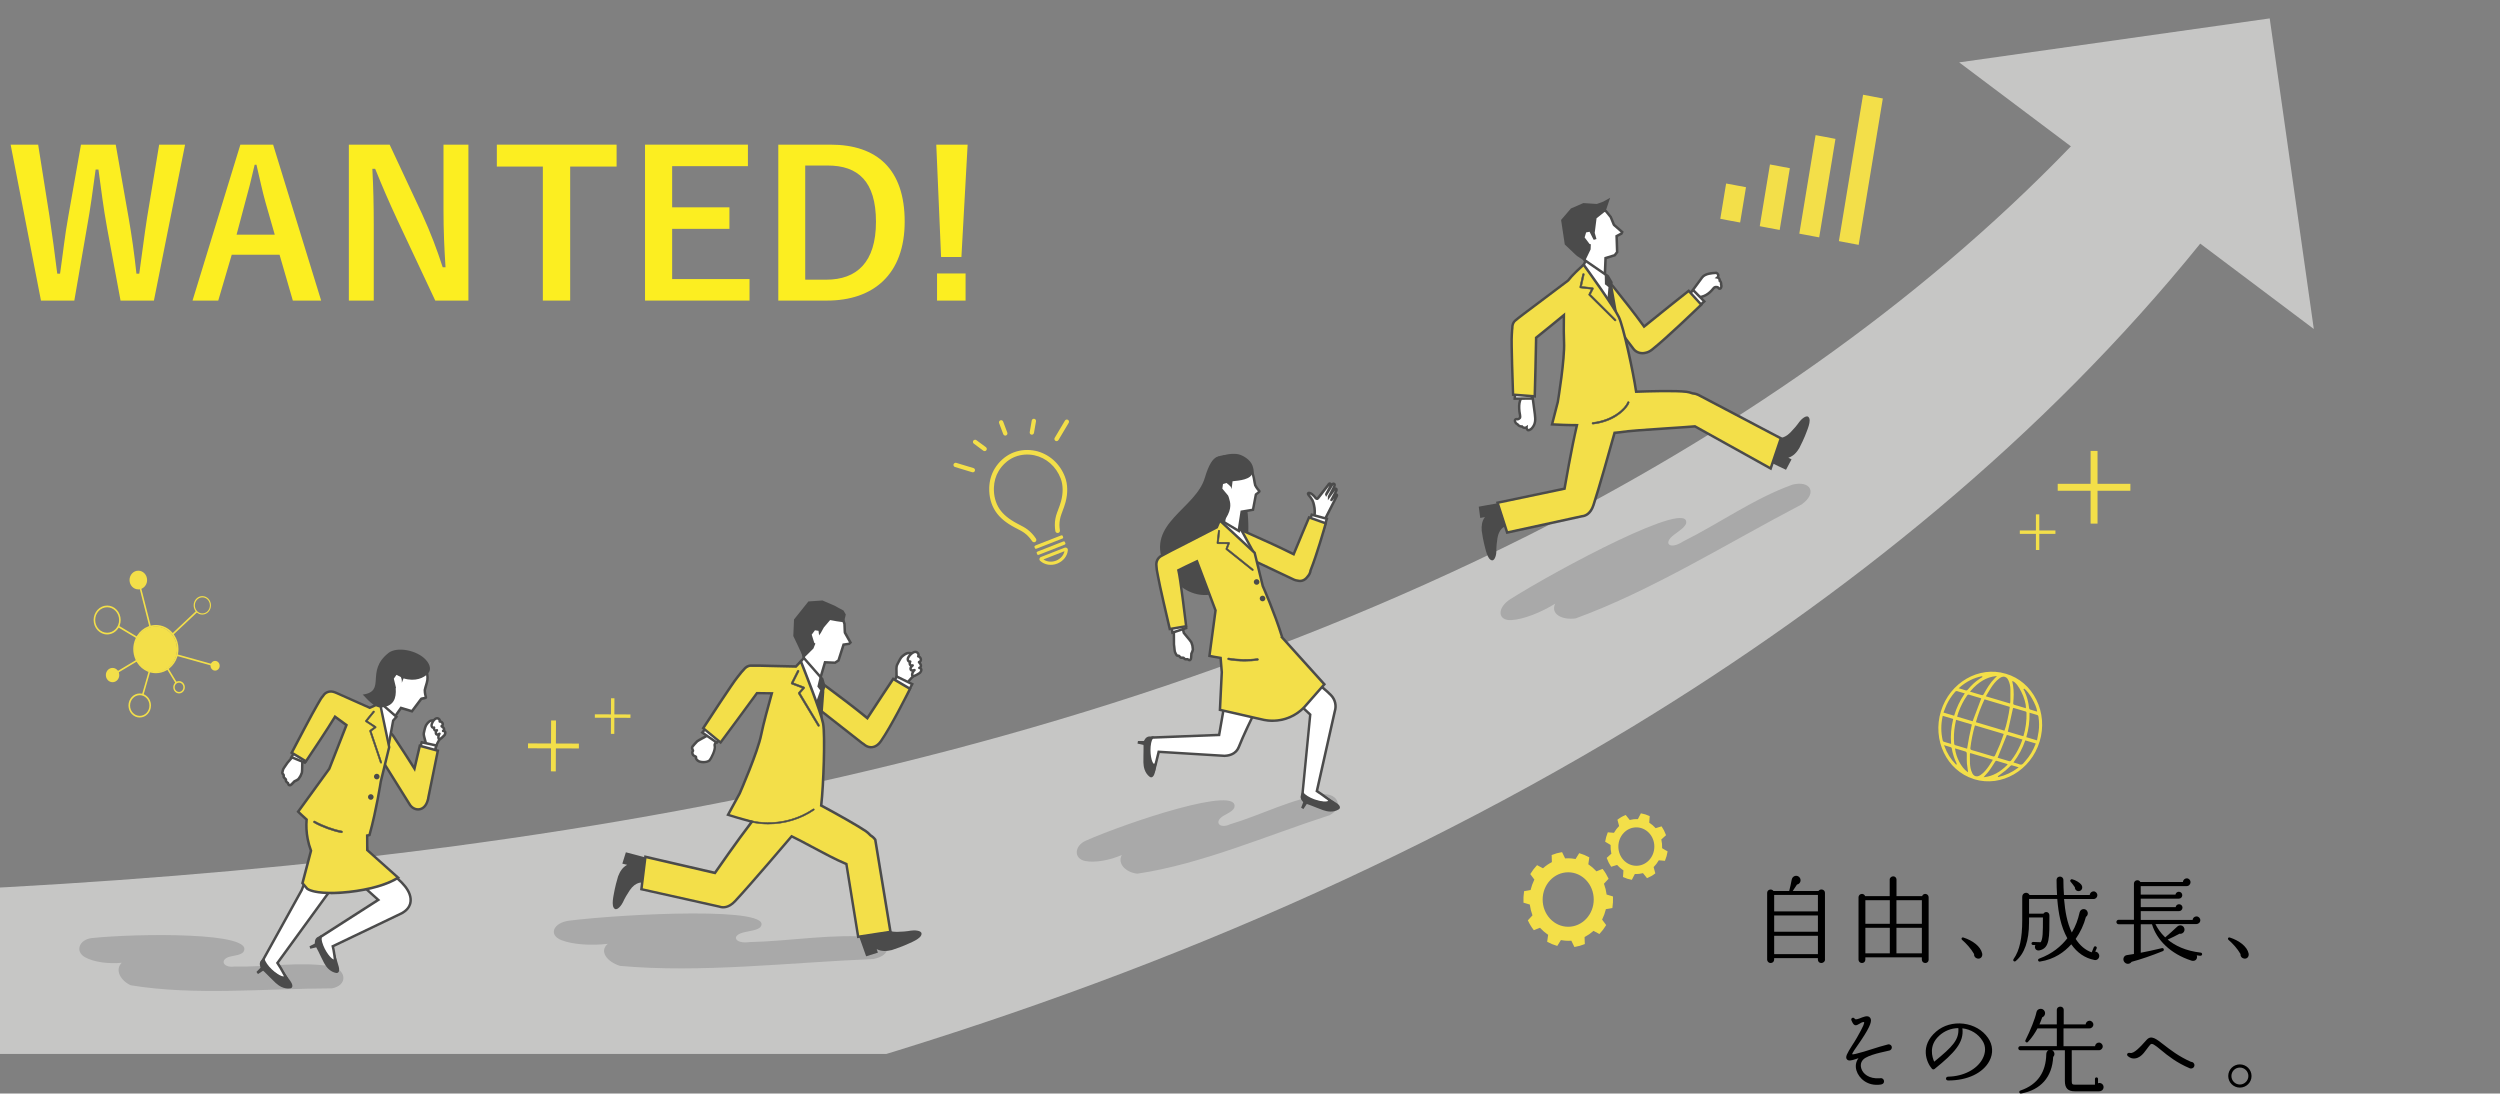 <?xml version="1.0" encoding="UTF-8"?>
<svg id="_レイヤー_2" data-name="レイヤー 2" xmlns="http://www.w3.org/2000/svg" xmlns:xlink="http://www.w3.org/1999/xlink" viewBox="0 0 868.15 379.75">
  <rect x="0" y="0" width="868.15" height="379.75" fill="#808080" stroke="none"/>
  <defs>
    <style>
      .cls-1 {
        fill: none;
      }

      .cls-2 {
        clip-path: url(#clippath);
      }

      .cls-3, .cls-4 {
        fill: #f3df49;
      }

      .cls-5, .cls-6 {
        fill: #fff;
      }

      .cls-7 {
        fill: #fcee21;
      }

      .cls-8 {
        fill: #a9a9a9;
      }

      .cls-9 {
        fill: #c6c6c5;
      }

      .cls-10, .cls-11 {
        fill: #4b4b4b;
      }

      .cls-4, .cls-11, .cls-6 {
        fill-rule: evenodd;
      }
    </style>
    <clipPath id="clippath">
      <rect class="cls-1" y="0" width="868.15" height="366"/>
    </clipPath>
  </defs>
  <g id="_画像" data-name="画像">
    <g>
      <g>
        <path d="m633.75,333.25c0,.67-.63,1.17-1.3,1.17s-1.17-.5-1.17-1.17v-.53h-15.19v.53c0,.67-.53,1.17-1.2,1.17s-1.23-.5-1.23-1.17v-23.18c0-1.17,1.53-1.6,2.2-.67h5.46c.3-1.17.63-2.6.87-3.93.27-1.4,1.87-1.77,2.7-.8.77.9.3,2.3-.87,2.5l-1.47,2.23h8.93c.67-.93,2.26-.57,2.26.67v23.18Zm-17.65-16.75h15.19v-5.73h-15.19v5.73Zm0,7.06h15.19v-5.66h-15.19v5.66Zm0,7.76h15.19v-6.36h-15.19v6.36Z"/>
        <path d="m669.75,333.25c0,.67-.5,1.17-1.17,1.17s-1.2-.5-1.2-1.17v-.8h-19.62v.8c0,.67-.5,1.17-1.17,1.17s-1.2-.5-1.2-1.17v-21.65c0-1.33,1.87-1.63,2.3-.4h8.53v-5.76c0-.63.6-1.13,1.23-1.13s1.13.5,1.13,1.13v5.76h8.89c.43-1.23,2.27-.93,2.27.4v21.65Zm-21.98-12.46h8.49v-8.19h-8.49v8.19Zm0,10.26h8.49v-8.86h-8.49v8.86Zm10.79-10.26h8.83v-8.19h-8.83v8.19Zm0,10.26h8.83v-8.86h-8.83v8.86Z"/>
        <path d="m686.66,332.85c-.7-.13-1.23-.77-1.13-1.53-1.07-1.9-2.8-3.76-4.16-4.93-.43-.37-.13-1,.43-.83,3.23,1.03,6,3.1,6.53,5.53.23,1.03-.5,2.03-1.67,1.77Z"/>
        <path d="m727.26,333.35c-3.26-.63-5.93-2.5-7.99-5.43-2.37,2.66-5.86,5.23-10.89,6-.67.1-.9-.8-.27-1.03,4.6-1.67,7.69-4.36,9.79-7.06-2.3-4.23-3.06-8.56-3.5-13.66h-9.79v5.1h5c.6-.97,2.07-.63,2.07.63,0,7.69.17,11.33-3.43,12.12-1.13.27-1.96-.7-1.46-1.83l-.8-.03c-.3,0-.53-.23-.53-.53s.27-.53.57-.53l2.63.1c.73-1.23.77-3.03.77-8.59h-4.83v1.77c0,6.36-1.57,10.79-4.63,13.36-.47.4-1.13-.13-.73-.7,2.13-3.03,3-7.33,3-13.52v-8.09c0-1.57,1.96-1.87,2.53-.63h9.56c-.1-1.67-.17-3.5-.17-5.13,0-.9.6-1.27,1.2-1.27.57,0,1.17.43,1.17,1.17,0,1.73.07,3.5.2,5.23h8.96c.03-.7.63-1.27,1.33-1.27s1.3.6,1.3,1.33-.57,1.33-1.3,1.33h-10.26c.37,4.23,1.03,8.23,2.7,11.63,1.37-2.27,2.13-4.46,2.7-6.96.33-1.5,2.37-1.6,2.8-.1.17.63-.07,1.3-.6,1.63-.7,2.7-1.96,5.36-3.56,7.66,1.5,2.33,3.37,3.9,5.56,4.66l.73-1.77c.1-.27.43-.4.7-.3.27.1.4.43.3.7l-.5,1.13c.77.03,1.4.7,1.4,1.47,0,.9-.77,1.6-1.7,1.43Zm-5.2-23.92c-.83.17-1.57-.47-1.53-1.3-.33-.5-1-1.37-1.47-1.93-.4-.37.03-1,.53-.87,1.1.27,2.5,1.07,3.1,1.8.73.9.37,2.1-.63,2.3Z"/>
        <path d="m764.13,331.92l-1.27-.17c.4,1.3-.6,2.23-1.87,1.83-7.33-2.37-12.09-7.23-13.69-12.62h-3.9v9.89c2-.4,4.53-.9,7.36-1.6.67-.17.9.8.33,1.03-4,1.6-7.56,2.83-10.89,3.73-.47.7-1.4.9-2.1.43-1.2-.77-.83-2.56.43-2.76l2.5-.4v-10.33h-5.36c-.4,0-.73-.37-.73-.77s.33-.77.73-.77h5.36v-12.56c0-1.23,1.67-1.63,2.23-.57h14.79c.03-.7.63-1.27,1.33-1.27.73,0,1.3.6,1.3,1.33s-.57,1.37-1.33,1.37h-15.96v2.96h12.06c.1-.57.57-1,1.17-1,.67,0,1.2.53,1.2,1.2s-.53,1.2-1.2,1.2h-13.22v2.93h12.12c.1-.57.57-1,1.17-1,.67,0,1.2.5,1.2,1.17s-.53,1.23-1.2,1.23h-13.29v3.06h18.02c.03-.7.63-1.23,1.33-1.23.73,0,1.33.6,1.33,1.33,0,.8-.7,1.33-1.37,1.33h-14.22c.67,1.37,1.73,3.03,3.4,4.63.77-.63,3.36-2.93,4.13-3.7.8-.83,2.23-.57,2.53.63.27,1.07-.67,2-1.7,1.8-.97.53-2.8,1.47-4.1,2.03,2.53,2.1,6.2,3.93,11.49,4.53.3.03.5.3.47.6-.03.3-.3.5-.6.47Z"/>
        <path d="m779.18,332.85c-.7-.13-1.23-.77-1.13-1.53-1.07-1.9-2.8-3.76-4.16-4.93-.43-.37-.13-1,.43-.83,3.23,1.03,6,3.1,6.53,5.53.23,1.03-.5,2.03-1.67,1.77Z"/>
        <path d="m656.05,364.82c-1.03.23-2.13.47-3.16.73-1.77.43-3.8,1.03-5.1,1.8-1.33.77-1.93,2.13-1.43,3.7.53,1.77,2.57,3.66,6.46,3.4.7-.23,1.43.3,1.43,1.07,0,.7-.5,1-1.13,1.1-4.66.7-7.63-2.23-8.43-4.83-.5-1.6-.2-3.16.7-4.33-.37.13-.73.23-1.1.37-1.46.47-2.43.67-2.93.03-.67-.77.07-2.07,1.83-4.86.5-.8,1.1-1.67,1.67-2.7,2.23-3.93,2.7-5.13,2.43-5.4-1.23,0-2.13,1.37-3.13,1.1-.53-.17-.83-.77-1.23-1.67-.33-.8.73-1.3,1.17-.53q.2.4,1.63-.13c1-.37,2.9-1.37,3.7-.23.67.9.37,2.56-3.2,7.89-1.77,2.66-3.43,4.73-2.93,4.8.1.03.5-.03,1.13-.17,3.76-.9,7.29-2.3,11.03-3.23.7-.27,1.5.23,1.5,1,0,.57-.4.97-.9,1.1Z"/>
        <path d="m676.54,375.21c-1.07,0-1-1.33,0-1.33,5.26-.1,9.93-2.5,11.89-6.13,1.17-2.17,1.23-4.46.03-6.3-1.53-2.46-4.06-4-7-4.36.63,4.9-2.73,8.53-9.66,14.12-.27.23-.7.2-.93-.1-1.9-2.17-4.26-7.96,1.47-12.89,2.53-2.17,5.96-3.16,9.53-2.73,3.46.43,6.6,2.17,8.49,4.93,1.7,2.43,1.9,5.36.47,8.03-2.23,4.2-7.63,6.76-14.29,6.76Zm-3.2-15.49c-3.66,3.4-2.37,7.39-1.67,8.96,6.6-5.36,8.66-7.69,8.39-11.66-2.53.03-4.86.97-6.73,2.7Z"/>
        <path d="m728.94,378.97h-8.43c-2.43,0-3.46-1.1-3.46-3.6v-10.66h-4.43c.87.43,1.1,1.6.37,2.3-.33,7.03-4.36,11.49-11.12,12.72-.7.13-.9-.83-.27-1.03,6.2-2.1,8.86-6.63,8.99-12.56,0-.6.23-1.17.77-1.43h-9.79c-.4,0-.7-.3-.7-.7s.3-.73.7-.73h12.69v-6.16h-6.73c-.8,1.53-1.9,3.2-3.3,4.7-.43.47-1.13-.07-.87-.6,1.67-3.3,3.36-7.46,3.83-9.76.27-1.33,2.2-1.6,2.83-.3.4.8,0,1.8-.83,2.1-.27.77-.6,1.67-.97,2.46h6.03v-4.96c0-.83.63-1.2,1.23-1.2s1.17.4,1.17,1.2v4.96h7.63c.03-.7.63-1.27,1.33-1.27s1.33.6,1.33,1.33-.6,1.33-1.33,1.33h-9.03v6.2h10.96c.03-.7.63-1.27,1.33-1.27s1.33.6,1.33,1.33-.6,1.33-1.33,1.33h-9.43v10.66c0,1.1.17,1.3,1.13,1.3h6.93v-2c0-.3.23-.53.53-.53s.53.23.53.53v1.5c.93-.33,1.93.33,1.93,1.33,0,.9-.7,1.47-1.57,1.47Z"/>
        <path d="m760.37,370.95c-4.46-1.87-7.59-4.36-9.83-6.23-2.53-2.1-3.3-2.6-3.86-1.93-1.53,1.7-2.7,4.4-5.23,4.76-.9.13-1.73-.13-2.5-.77-.63-.53-.2-1.37.77-1.13,1.33.3,3.53-2.1,5.7-4.53,1.63-1.83,3.37-.33,5.96,1.67,2.17,1.67,5.13,4.03,9.43,5.93.67,0,1.23.5,1.23,1.17,0,.93-.97,1.37-1.67,1.07Z"/>
        <path d="m777.81,377.68c-2.23,0-4.03-1.8-4.03-4.03s1.8-4.03,4.03-4.03,4.06,1.8,4.06,4.03-1.8,4.03-4.06,4.03Zm0-6.96c-1.6,0-2.93,1.3-2.93,2.93s1.33,2.96,2.93,2.96,2.96-1.33,2.96-2.96-1.33-2.93-2.96-2.93Z"/>
      </g>
      <g class="cls-2">
        <g>
          <path class="cls-7" d="m53.44,104.38h-11.58l-4.67-25.19c-1.33-7.26-2.02-13.26-3-20.31h-.98c-.98,7.12-1.74,13.12-3,20.03l-4.4,25.47h-11.58L3.69,50.23h9.56l3.91,24.7c.98,6.63,1.88,13.19,2.72,20.1h.98c.98-6.77,1.67-13.4,2.86-19.89l4.4-24.91h12.07l4.54,25.75c1.05,6.14,1.88,11.86,2.65,19.05h.98c1.05-7.26,1.67-12.77,2.72-19.47l4.19-25.33h9l-10.82,54.15Z"/>
          <path class="cls-7" d="m111.53,104.38h-9.84l-4.61-15.91h-16.61l-4.68,15.91h-8.93l16.61-54.15h11.37l16.68,54.15Zm-19.26-33.84c-1.19-4.26-2.02-8.23-3.21-13.33h-.63c-1.19,5.16-2.16,9.07-3.35,13.26l-2.93,11.02h13.26l-3.14-10.96Z"/>
          <path class="cls-7" d="m162.66,104.38h-11.51l-13.12-27.91c-3.14-6.77-5.3-11.79-7.75-17.86h-.98c.35,6.42.49,12.84.49,19.54v26.24h-8.65v-54.15h14.17l11.23,24c3.07,6.77,5.16,12.28,7.19,18.56h.98c-.42-6.63-.7-12.56-.7-19.82v-22.75h8.65v54.15Z"/>
          <path class="cls-7" d="m214.12,57.84h-16.12v46.54h-9.49v-46.54h-15.98v-7.61h41.59v7.61Z"/>
          <path class="cls-7" d="m259.72,57.7h-26.31v14.3h19.89v7.47h-19.89v17.44h26.87v7.47h-36.29v-54.15h35.73v7.47Z"/>
          <path class="cls-7" d="m288.41,50.23c16.12,0,25.75,8.51,25.75,26.73s-10.75,27.42-27,27.42h-16.89v-54.15h18.14Zm-8.79,46.89h7.33c10.54,0,17.24-6,17.24-20.1s-6.28-19.54-16.75-19.54h-7.82v39.63Z"/>
          <path class="cls-7" d="m333.85,89.24h-7.05l-1.67-39.01h10.89l-2.16,39.01Zm1.46,15.14h-9.91v-9.42h9.91v9.42Z"/>
        </g>
        <path class="cls-9" d="m803.49,114.23l-15.31-107.84-107.84,15.27,38.8,29.16c-53.98,55.97-119.36,100.26-188.61,135.2-186.93,93.58-399.03,119.53-605.72,125.23l10.57,126.37c218.89-23.53,441.48-70.31,631.91-185.51,73.82-44.94,142.28-100.13,196.77-167.51l39.43,29.64Z"/>
        <g>
          <g>
            <rect class="cls-3" x="212.18" y="242.5" width="1.18" height="12.37" transform="translate(-36.75 460.48) rotate(-89.78)"/>
            <rect class="cls-3" x="206.59" y="248.1" width="12.37" height="1.18" transform="translate(-36.75 460.48) rotate(-89.78)"/>
          </g>
          <g>
            <rect class="cls-3" x="191.36" y="250.22" width="1.69" height="17.67" transform="translate(-67.6 450.24) rotate(-89.78)"/>
            <rect class="cls-3" x="183.37" y="258.21" width="17.67" height="1.69" transform="translate(-67.6 450.24) rotate(-89.78)"/>
          </g>
        </g>
        <g>
          <path class="cls-3" d="m341.49,156.52c.34.24.81.16,1.05-.18.24-.34.16-.81-.18-1.05l-3.31-2.45c-.22-.16-.49-.18-.72-.08-.13.05-.24.14-.33.26-.24.34-.16.81.18,1.05l3.31,2.45Z"/>
          <path class="cls-3" d="m348.94,151.25c.14.03.28.02.42-.03.39-.15.59-.58.44-.97l-1.44-3.85c-.15-.39-.58-.59-.97-.44-.39.15-.59.58-.44.97l1.44,3.85c.1.25.31.42.55.47Z"/>
          <path class="cls-3" d="m358.18,150.95c.15.03.29,0,.42-.05.23-.09.41-.3.46-.57l.7-4.03c.07-.41-.2-.8-.61-.87-.41-.07-.8.2-.87.61l-.7,4.03c-.07.41.2.8.61.87Z"/>
          <path class="cls-3" d="m370.86,145.79c-.36-.21-.82-.1-1.04.26l-3.56,5.99c-.22.36-.1.82.26,1.04.13.08.27.11.41.11.25,0,.49-.14.63-.37l3.56-5.99c.21-.36.1-.82-.26-1.04Z"/>
          <path class="cls-3" d="m332.07,160.73c-.26-.08-.52,0-.71.16-.1.09-.18.21-.23.35-.12.4.11.82.51.94l5.97,1.81c.4.12.82-.11.94-.51.12-.4-.11-.82-.51-.94l-5.98-1.81Z"/>
          <path class="cls-3" d="m359.57,156.56c-2.55-.55-5.25-.35-7.6.56-.23.09-.47.19-.69.29-2.36,1.09-4.44,2.98-5.86,5.32-1.16,1.92-1.82,4.2-1.9,6.59-.1,3.1.66,5.97,2.2,8.28,1.45,2.18,3.61,3.98,6.79,5.65.24.13.49.25.74.38.94.48,1.83.94,2.63,1.55.97.75,1.83,1.67,2.54,2.76.21.31.61.44.96.31.05-.02.1-.05.15-.08.18-.12.3-.3.34-.51.04-.21,0-.42-.11-.6-.81-1.23-1.79-2.29-2.9-3.15-.92-.7-1.91-1.21-2.88-1.71-.24-.12-.47-.24-.71-.37-2.93-1.55-4.9-3.17-6.2-5.12-1.35-2.03-2.02-4.57-1.93-7.34.07-2.12.64-4.13,1.66-5.82,1.25-2.07,3.08-3.74,5.16-4.7.2-.09.4-.18.6-.25,2.06-.8,4.44-.98,6.68-.49,2,.43,3.89,1.39,5.46,2.77,1.61,1.42,2.87,3.24,3.64,5.29.85,2.26.89,4.98.13,7.85-.27,1.01-.63,1.98-1.02,3v.03c-.12.28-.22.56-.33.84-.56,1.51-.83,2.96-.82,4.42,0,.69.06,1.4.18,2.11.03.21.15.4.32.52.17.12.39.17.6.14.06,0,.11-.02.16-.04.35-.14.56-.5.5-.87-.1-.63-.16-1.26-.16-1.86,0-1.27.23-2.53.72-3.86.1-.28.21-.55.31-.83v-.03c.39-1.01.79-2.06,1.08-3.15.85-3.2.79-6.25-.18-8.82-.86-2.29-2.27-4.34-4.08-5.93-1.78-1.56-3.91-2.64-6.18-3.14Z"/>
          <path class="cls-3" d="m360.38,192.69l.03.03h.04s.09-.03.13-.04c.08-.02.16-.03.24-.06,0,0,0,0,0,0,2.89-1.13,5.78-2.26,8.67-3.4.26-.1.42-.17.48-.31.06-.13,0-.29-.11-.54-.16-.39-.31-.45-.71-.3,0,0,0,0,0,0-2.81,1.1-5.62,2.2-8.45,3.3-.17.06-.34.13-.5.22-.22.12-.28.31-.17.52.03.06.05.12.07.18.03.07.05.14.09.21.03.06.09.11.14.15.02.01.04.03.05.04Z"/>
          <path class="cls-3" d="m368.65,185.9c-.11.02-.21.04-.32.09-2.44.95-4.89,1.91-7.33,2.87l-.67.26c-.07.03-.15.06-.22.08-.19.07-.39.15-.58.24-.1.05-.35.26-.31.4.01.05.02.09.03.14.05.2.1.44.33.58.03.02.05.02.08.02.01,0,.03,0,.05,0h.04s.06-.02.09-.03c.08-.02.18-.05.27-.08,0,0,0,0,0,0,1.96-.77,3.92-1.53,5.88-2.3l1.78-.7c.35-.14.7-.27,1.05-.41.21-.08.32-.16.36-.27.04-.11.03-.23-.05-.42l-.02-.05c-.03-.06-.05-.12-.07-.19-.05-.19-.2-.27-.4-.24Z"/>
          <path class="cls-3" d="m369.72,190.19s0,0,0,0l-8.26,3.24c-.26.1-.44.33-.5.6-.05.28.04.56.26.75,1.52,1.38,3.81,1.76,5.85.96.01,0,.02,0,.04-.01,2.14-.85,3.56-2.66,3.72-4.72.02-.28-.1-.55-.33-.72-.22-.16-.51-.2-.77-.1Zm-3.03,4.51c-1.48.58-3.15.41-4.35-.43l7.31-2.86c-.29,1.44-1.39,2.68-2.96,3.3Z"/>
        </g>
        <path class="cls-8" d="m29.54,332.42c3.11,1.72,8.26,2.36,12.74,1.91-2.5,2.45-.42,6.22,3.14,7.82,22.18,3.66,47.01,1.11,69.84,1.07,5.35-1,5.2-6.03.31-7.55-10.98-1.94-22.95.23-34.24-.02-4.07.53-5.2-2.68-1.15-3.53,1.52-.35,3.32-.49,4.26-1.44,5.12-7.15-37.21-6.55-52.5-4.93-4.46.47-6,4.67-2.4,6.66Z"/>
        <path class="cls-8" d="m376.83,298.99c3.49.69,8.58-.27,12.72-2.08-1.63,3.1,1.5,6.05,5.38,6.49,22.24-3.29,45.1-13.31,66.82-20.32,4.79-2.59,3.11-7.33-2.01-7.28-11.05,1.51-21.78,7.23-32.6,10.45-3.72,1.75-5.77-.96-2.17-3.01,1.34-.8,3.01-1.48,3.62-2.67,2.69-8.37-37.43,5.13-51.5,11.35-4.1,1.81-4.28,6.28-.25,7.07Z"/>
        <path class="cls-8" d="m194.94,326.47c3.99,1.57,10.48,1.95,16.11,1.28-3.05,2.57-.29,6.24,4.26,7.66,28.05,2.57,59.2-1.21,87.92-2.37,6.69-1.26,6.31-6.28.1-7.56-13.9-1.39-28.87,1.36-43.08,1.67-5.1.73-6.65-2.42-1.58-3.47,1.9-.43,4.15-.66,5.3-1.64,6.16-7.39-47.08-4.72-66.26-2.34-5.6.69-7.36,4.96-2.76,6.77Z"/>
        <path class="cls-8" d="m524.92,215.33c4.27-.28,10.31-2.7,15.12-5.7-1.67,3.63,2.4,5.76,7.11,5.12,26.47-9.63,53.05-26.31,78.53-39.6,5.52-4,3.03-8.36-3.13-6.88-13.17,4.66-25.54,13.53-38.27,19.86-4.31,2.83-7.05.64-2.91-2.46,1.54-1.19,3.48-2.36,4.1-3.75,2.42-9.32-44.6,15.79-60.94,26.11-4.77,3.01-4.55,7.63.39,7.3Z"/>
        <g>
          <g>
            <g>
              <g>
                <path class="cls-5" d="m147.07,262.1s.37-1.37.88-3.6c-.07-.84-.97-3.09-.79-3.94.1-.49.46-2.21.79-2.72.33-.5.95-1.43,1.81-1.62.87-.19,1.41.1,1.92-.06,1.04-.33,2.61,4,2.48,4.35-.63,1.6-1.86,2.1-2.73,4.7-.33,1.01-1.23,3.93-1.23,3.93-.73,1.13-2.39,1.39-3.13-1.03Z"/>
                <path class="cls-10" d="m148.84,264.4c-.08,0-.16,0-.23-.02-.5-.07-1.43-.44-1.95-2.16l-.04-.12.03-.12s.37-1.36.86-3.51c-.04-.3-.18-.82-.32-1.32-.29-1.01-.58-2.06-.45-2.68.33-1.56.6-2.47.85-2.86.33-.51,1.03-1.58,2.08-1.81.53-.11.95-.08,1.28-.05.25.02.44.04.6,0,.26-.08.67-.07,1.16.45.86.92,2.09,3.88,1.85,4.47-.29.73-.69,1.24-1.11,1.78-.56.72-1.14,1.46-1.61,2.9-.33.99-1.22,3.89-1.23,3.92l-.02.06-.03.05c-.42.65-1.06,1.03-1.72,1.03Zm-1.32-2.31c.28.86.71,1.37,1.21,1.44.38.05.8-.17,1.08-.58.13-.42.91-2.96,1.22-3.88.52-1.58,1.18-2.41,1.75-3.15.38-.49.72-.92.96-1.51-.05-.76-1.39-3.77-1.93-3.83-.3.1-.62.07-.92.04-.31-.03-.63-.06-1.02.03-.71.15-1.27,1.02-1.54,1.44-.09.13-.33.64-.73,2.57-.09.41.22,1.48.44,2.26.18.63.33,1.18.36,1.55v.07s0,.06,0,.06c-.42,1.83-.75,3.1-.85,3.49Z"/>
              </g>
              <g>
                <path class="cls-5" d="m149.97,251.32c-.13.37-.21.76.04,1.11.21.3.48.33.75.21-.07.24-.08.48.04.73.22.42.58.4.96.2-.05.07-.11.14-.15.21-.19.29-.35.61-.23.97.19.55.74.37,1.24.05-.05.07-.1.13-.14.19-.16.25-.42,1.18-.08,1.63.34.45,2-1.41,2-1.41,0,0,.43-.78.1-1.15-.2-.23-.42-.29-.65-.24.37-.21.48-.7.12-1.11-.28-.32-.7-.49-.63-.57.48-.24.57-.88.08-1.33-.24-.22-.49-.29-.73-.26.11-.31,0-.7-.39-.96-1.03-.7-2.06.91-2.34,1.72Z"/>
                <path class="cls-10" d="m152.55,257.13s-.01,0-.02,0c-.19,0-.36-.09-.47-.24-.28-.37-.29-.91-.21-1.36-.12,0-.21-.02-.31-.05-.18-.06-.43-.22-.56-.59-.11-.3-.08-.57,0-.8-.17-.06-.39-.2-.55-.52-.07-.14-.12-.29-.13-.45-.24-.05-.46-.2-.63-.44-.41-.59-.19-1.23-.09-1.5h0c.24-.69.91-1.83,1.79-2.12.42-.14.83-.08,1.2.18.35.24.56.57.61.93.2.06.38.17.55.32.35.32.52.74.46,1.16-.02.18-.09.34-.18.49.1.08.21.18.31.29.26.3.37.66.31,1.01,0,.04-.02.08-.03.12.09.06.17.14.25.22.5.58.04,1.47-.05,1.65-.02.03-.03.05-.06.08-.54.61-1.54,1.63-2.17,1.63Zm.07-2.76c.12,0,.24.05.32.14.14.16.15.39.02.56-.04.06-.09.11-.12.17-.1.15-.22.66-.16.97.3-.18.87-.69,1.36-1.23.13-.26.19-.56.13-.62-.1-.12-.17-.11-.23-.1-.21.04-.42-.08-.49-.28-.07-.2,0-.42.2-.53.06-.03.1-.09.11-.16.02-.09-.02-.19-.11-.29-.11-.12-.25-.22-.37-.3-.18-.12-.34-.24-.37-.47-.02-.13.02-.26.11-.36.04-.04.08-.08.13-.1.1-.05.15-.13.17-.23.02-.13-.05-.27-.19-.4-.17-.16-.3-.16-.39-.15-.15.02-.3-.04-.39-.16-.09-.12-.12-.27-.07-.41.05-.15-.03-.33-.23-.46-.15-.1-.28-.12-.44-.07-.51.17-1.05,1.02-1.24,1.58h0c-.13.36-.13.56-.02.72.07.11.1.11.22.06.15-.07.33-.04.46.07.13.11.18.29.13.45-.05.17-.05.29.01.41.03.06.06.09.08.1.03,0,.13,0,.29-.09.18-.09.4-.05.53.1.13.16.14.38.01.54-.05.06-.09.12-.13.18-.18.28-.23.43-.18.58.01.04.03.06.03.07,0,0,0,0,.01,0,.04,0,.2-.01.55-.23.07-.05.15-.07.23-.07Z"/>
              </g>
            </g>
            <g>
              <polygon class="cls-5" points="145.32 261.86 146.44 257.77 151.5 258.87 150.45 262.96 145.32 261.86"/>
              <path class="cls-10" d="m150.77,263.48l-5.99-1.29,1.35-4.93,5.9,1.28-1.26,4.93Zm-4.91-1.94l4.27.92.83-3.25-4.22-.92-.89,3.25Z"/>
            </g>
          </g>
          <g>
            <path class="cls-3" d="m148.75,276.96c1.31-6.37,3.31-16.27,3.31-16.27l-6.27-1.72s-.9,3.79-1.85,7.94c-3.1-4.97-6.16-9.51-7.37-11.37-2.54-3.91-8.52.97-5.86,5.27,2.82,4.56,9.67,15.53,11.32,18.13.04.06.07.11.11.17,1.35,2.59,5.24,3.03,6.4-1.19.11-.29.19-.61.21-.95Z"/>
            <path class="cls-10" d="m145.19,281.51c-1.38,0-2.72-.84-3.43-2.17-.04-.05-.07-.11-.11-.17-1.7-2.68-8.52-13.61-11.32-18.13-1.57-2.55-.4-5.41,1.65-6.71,1.52-.96,3.64-1.04,4.94.97.3.47.72,1.1,1.23,1.87,1.4,2.12,3.46,5.24,5.59,8.62.85-3.7,1.61-6.89,1.62-6.92l.1-.44,7.09,1.94-.08.4c-.02.1-2.01,9.95-3.3,16.25-.03.36-.11.71-.23,1.03-.56,2.01-1.8,3.27-3.4,3.44-.12.01-.24.02-.36.02Zm-11.06-26.97c-.59,0-1.18.21-1.68.53-1.69,1.07-2.67,3.43-1.38,5.52,2.79,4.52,9.61,15.44,11.31,18.12.03.05.07.1.1.15l.03.05c.6,1.15,1.78,1.84,2.94,1.72,1.24-.13,2.21-1.16,2.66-2.82v-.04c.11-.26.18-.54.2-.83v-.05c1.15-5.58,2.85-13.96,3.23-15.88l-5.44-1.49c-.26,1.11-1,4.21-1.75,7.5l-.23,1.02-.56-.89c-2.32-3.72-4.61-7.19-6.13-9.49-.51-.77-.93-1.41-1.23-1.87-.58-.9-1.33-1.24-2.08-1.24Z"/>
          </g>
          <g>
            <path class="cls-5" d="m98.27,268.81s.05.05.08.07c.01.01.03.02.04.04.13.14.13.33.13.48,0,.12-.02.37.03.47.03.06.08.12.14.19.06.06.13.13.2.19.08.07.16.15.25.24h0c.17.19.17.26.15.41-.02.13,0,.22.04.34.03.07.11.2.15.24.1.1.42.36.43.38l.11.07c.1.16.04.47.32.69.16.12.44.02.61-.04.3-.12,1.26-1.2,1.3-1.25,0,0,1.09-.47,1.38-.8.29-.33.73-1.12.76-1.13.17-.37.34-.76.44-1.08.17-.53.08-3.7.16-4.24,0,0,.61-1.07.63-1.11.11-.3.53-.47.65-.76v-.03c.14-.32.27-.66.39-.99,0,0,0,0,0,0-.04-.13-.1-.25-.17-.37-.08-.12-.17-.24-.28-.36-.06-.07-.13-.14-.21-.2-.8-.71-1.25-.62-1.7-.66-.1.18-4.5,5.29-4.5,5.29-.33.46-.77,1.16-1.14,1.67-.25.34-.39.64-.44.93-.08.48-.29.83-.11,1.12.04.07.11.15.17.21Z"/>
            <path class="cls-10" d="m100.53,273.1c-.16,0-.32-.04-.47-.15-.3-.24-.37-.55-.41-.73,0,0,0,0,0-.01l-.07-.04-.02-.03s-.04-.03-.06-.05c-.15-.13-.28-.23-.35-.31-.08-.08-.19-.26-.24-.37-.08-.19-.1-.35-.07-.56,0,0,0,0,0,0,0-.01-.02-.02-.04-.04h0c-.07-.09-.15-.15-.22-.22-.08-.07-.16-.15-.22-.21-.09-.1-.16-.19-.21-.28-.09-.17-.09-.37-.08-.61v-.07s0-.16-.01-.18c-.04-.03-.08-.07-.12-.11-.08-.09-.16-.19-.22-.28-.22-.36-.12-.73-.03-1.05.03-.12.06-.24.09-.36.06-.36.23-.71.52-1.11.19-.27.41-.59.62-.9.19-.28.37-.55.53-.77l.02-.03c1.68-1.96,4.24-4.94,4.46-5.24l.13-.23.28.03c.06,0,.12,0,.18.01.41.02.97.05,1.77.76.08.07.17.15.24.23.13.14.24.28.33.43.09.15.16.3.21.45l.02.06.02.11-.04.11c-.12.32-.24.63-.36.94l-.04.1c-.1.25-.29.42-.44.55-.08.07-.19.16-.21.21-.02.05-.02.06-.46.82-.07.11-.12.22-.16.28-.02.25-.03.86-.03,1.45-.01,1.45-.03,2.43-.14,2.78-.09.29-.25.67-.46,1.13l-.05.12-.03.02s-.03.05-.05.09c-.22.36-.48.77-.69,1.02-.3.34-1.14.73-1.45.87,0,0,0,0,0,0-.87.95-1.18,1.2-1.39,1.28-.12.05-.34.13-.57.13Zm-.35-1.59l.15.1.05.08c.07.12.1.24.12.34.02.1.04.16.06.2.04,0,.1-.02.22-.07.04-.02.27-.18,1.07-1.06.05-.05.08-.09.09-.1l.06-.05.07-.03c.48-.21,1.09-.53,1.23-.69.18-.2.46-.67.6-.89.05-.08.08-.13.11-.17.19-.41.33-.74.41-.99.08-.25.09-1.67.1-2.52,0-.87.01-1.41.05-1.64q.01-.08.26-.51c.14-.24.36-.63.41-.71.1-.24.29-.41.44-.54.08-.07.18-.16.2-.21l.04-.1c.1-.25.2-.5.29-.76-.02-.05-.05-.1-.08-.15-.06-.1-.13-.2-.22-.29-.06-.06-.12-.12-.18-.17-.56-.49-.87-.52-1.21-.54-.49.6-1.95,2.32-4.36,5.12-.15.21-.32.46-.5.73-.21.32-.43.65-.64.93-.21.29-.32.52-.36.75-.03.17-.07.31-.1.44-.04.13-.09.33-.07.37.03.04.07.1.11.15h0s.03.03.04.04c.02.02.05.04.08.07.25.27.25.61.25.78,0,.03,0,.05,0,.09,0,.05,0,.15,0,.2.01.02.03.04.06.07.05.05.11.11.17.17.09.08.17.16.27.26l.02.02c.25.27.29.47.25.74,0,.07,0,.07.01.12.01.02.05.09.07.12.04.04.19.16.26.23.05.04.09.07.12.1Z"/>
          </g>
          <g>
            <g>
              <path class="cls-5" d="m115.81,306.24c-.38-.02-.05-4.22-.43-4.26-3.1-.18-4.84-.54-7.7-1.42-.48,2.6-2.9,8.53-2.9,8.53l-13.89,25.09,1.74,2.03,6.09,4.44.68-1.04-1.91-3.42-1.14-1.79,16.7-22.95c.89-1.02,1.84-2.75,2.77-5.2Z"/>
              <path class="cls-10" d="m98.83,341.27l-6.5-4.74-1.97-2.29,14.02-25.34c.17-.41,2.42-5.98,2.87-8.42l.09-.48.47.14c2.97.92,4.68,1.23,7.6,1.41.59.06.6.74.62,2.57,0,.55.02,1.34.07,1.7l.33.02-.21.55c-.92,2.43-1.88,4.22-2.83,5.32l-16.51,22.7,1,1.56,2.04,3.65-1.08,1.64Zm-5.9-5.38l5.68,4.14.29-.44-1.78-3.18-1.3-2.03,16.9-23.22c.85-.97,1.75-2.65,2.6-4.85-.14-.38-.14-1.07-.16-2.18,0-.56-.02-1.36-.07-1.73-2.69-.17-4.39-.48-7.09-1.29-.64,2.78-2.74,7.91-2.83,8.14l-.02.05-13.74,24.83,1.51,1.76Z"/>
            </g>
            <path class="cls-10" d="m100.95,340.84c-1.68-2.37-2.26-3.2-3.59-4.94,1.08,1.97,1.87,2.83,1.08,3.18-1.38-.04-4.96-2.65-6.32-5.41-.19-.47-.32-.93-.29-1.3l-1.22,1.24c-.36.46-.48,1.06-.34,1.63l.2.8-1.42,1.48.54.73s1.78-1.16,1.78-1.16c.05-.05,2.42,2.35,2.58,2.51,1.19,1.15,2.28,2.42,3.81,3.14.94.44,2.02.65,3.05.48.94-.15.95-1.21.12-2.38Z"/>
          </g>
          <g>
            <g>
              <path class="cls-5" d="m142.59,312.03c-.69-7.32-15.22-12.57-15.16-17.37-4.56,2.17-2.64,6.69-7.69,7.27,5.31,4.9,11.62,10.55,11.62,10.55l-19.98,12.8-.81,2.48,4.16,7.14,1.79-.13s-.45-4.22-.96-6.17c6.69-3.2,23.97-11.46,23.99-11.48,1.44-.83,3.29-2.27,3.03-5.09Z"/>
              <path class="cls-10" d="m114.49,335.35l-4.4-7.54.92-2.81,19.63-12.58c-1.51-1.35-6.74-6.06-11.2-10.18l-.7-.64.94-.11c2.48-.29,3.08-1.54,3.85-3.14.68-1.42,1.46-3.03,3.7-4.09l.63-.3v.7c-.03,1.98,2.98,4.26,6.18,6.68,4.02,3.04,8.58,6.49,8.97,10.65h0c.32,3.43-2.36,4.99-3.24,5.5h0c-.35.18-2.91,1.4-23.7,11.35.47,2.05.87,5.72.88,5.88l.05.45-2.51.19Zm-3.45-7.64l3.93,6.74,1.07-.08c-.13-1.13-.5-4.13-.9-5.66l-.09-.35.32-.15c11.34-5.42,23.54-11.26,23.97-11.47,1.43-.83,3.04-2.12,2.81-4.66h0c-.36-3.78-4.75-7.1-8.63-10.04-3.19-2.41-5.98-4.52-6.46-6.69-1.55.92-2.16,2.18-2.75,3.4-.69,1.44-1.41,2.92-3.64,3.47,5.11,4.7,10.91,9.9,10.97,9.96l.43.38-20.33,13.03-.71,2.14Z"/>
            </g>
            <path class="cls-10" d="m117.62,335.66c-.81-2.79-1.08-3.77-1.77-5.85.37,2.21.84,3.28-.03,3.36-1.29-.49-3.81-4.13-4.18-7.19-.02-.51,0-.99.15-1.32l-1.56.77c-.49.32-.81.84-.86,1.42l-.07.82-1.82.93.27.87s2.06-.5,2.07-.5c.06-.03,1.51,3.01,1.61,3.22.74,1.48,1.36,3.03,2.57,4.22.74.73,1.7,1.28,2.72,1.46.94.17,1.3-.83.9-2.2Z"/>
          </g>
          <g>
            <path class="cls-5" d="m139.25,245.84l3.81,1.14s1.86-2.42,3.26-4.34c0,0,.58-.06,1-.2.3-.09.68-.09.59-.39-.3-.92-.43-2.22-.4-2.37.1-.51.41-1.56.7-2.51.4-1.3.36-2.7-.12-3.98-.64-1.71-1.65-3.86-2.72-4.13-1.8-.46-6.1-.8-9.33,1.47-2.62,1.84-2.01,5.08-2.04,6.83-.03,2.08-.38,4.45.38,5.87,0,.24-3.55,4.74-3.98,5.32-2.24,3.03,2.54,6.37,4.02,4.19.73-1.08,4.83-6.9,4.83-6.9Z"/>
            <path class="cls-10" d="m133.06,253.87c-.07,0-.15,0-.23,0-1.26-.11-2.59-1.09-3.15-2.33-.49-1.09-.36-2.24.38-3.24.11-.15.4-.53.81-1.05.81-1.04,2.61-3.37,3.03-4.01-.53-1.2-.45-2.85-.38-4.45.02-.47.05-.96.05-1.42,0-.26,0-.56-.02-.88-.07-1.83-.17-4.61,2.24-6.3,3.3-2.32,7.64-2.05,9.69-1.53,1,.25,2.01,1.73,3.02,4.4.51,1.36.55,2.87.12,4.26-.37,1.19-.61,2.04-.69,2.45,0,.21.11,1.35.38,2.18.08.23.02.41-.04.52-.15.26-.43.33-.66.38-.06.01-.12.03-.17.04-.31.1-.67.15-.89.19-1.37,1.87-3.14,4.18-3.15,4.2l-.18.24-3.8-1.14c-.8,1.14-4.01,5.7-4.64,6.64-.39.58-1,.89-1.73.89Zm9.35-24.7c-1.91,0-4.23.39-6.12,1.72-2.02,1.42-1.94,3.81-1.87,5.55.01.33.02.64.02.92,0,.47-.03.97-.05,1.45-.07,1.58-.15,3.21.38,4.21l.05.09v.1c0,.24.01.33-3.26,4.55-.39.5-.7.9-.8,1.04-.7.94-.54,1.81-.29,2.37.43.96,1.48,1.74,2.43,1.82.52.04.91-.12,1.16-.5.73-1.07,4.79-6.85,4.83-6.91l.18-.26,3.82,1.15c.5-.65,1.93-2.53,3.05-4.07.1-.17.3-.2.41-.22.16-.02.55-.08.83-.17.08-.02.16-.04.24-.06-.26-.91-.39-2.12-.34-2.37.08-.44.32-1.3.71-2.56.37-1.21.34-2.52-.11-3.7-.85-2.25-1.75-3.7-2.42-3.86-.67-.17-1.69-.32-2.86-.32Zm5.52,10.6s0,0,0,0c0,0,0,0,0,0Z"/>
          </g>
          <g>
            <polygon class="cls-5" points="132.4 244 132.82 244.71 137.66 248.92 136.53 250.24 134.89 259.18 133.28 263.79 122.1 265.12 132.4 244"/>
            <path class="cls-10" d="m121.36,265.65l11-22.57.79,1.34,5.11,4.45-1.33,1.55-1.63,8.86-1.71,4.89-12.23,1.46Zm11.08-20.74l-9.6,19.69,10.12-1.21,1.51-4.32,1.66-9.03.92-1.08-4.56-3.98-.04-.07Z"/>
          </g>
          <g>
            <polygon class="cls-5" points="105.84 264.84 101.19 262.94 102.92 260.07 107.45 262.11 105.84 264.84"/>
            <path class="cls-10" d="m106.03,265.38l-5.47-2.23,2.19-3.63,5.32,2.4-2.04,3.46Zm-4.2-2.65l3.84,1.57,1.17-1.98-3.74-1.69-1.27,2.1Z"/>
          </g>
          <g>
            <path class="cls-3" d="m127.54,295.18l-.03-5.04c.35-.07.62-.13.8-.2,2.38-8.5,3.93-18.54,3.93-18.54l2.91-11.96-3.2-15.26s-1.74.74-3.53,1.61c-3.85-1.66-8.49-3.83-11.13-4.96-.1-.05-.21-.1-.33-.15-.04-.02-.08-.03-.12-.04-.2-.08-.38-.16-.55-.23-1.73-.69-3.32-.05-4.06,1.19-.89.98-1.5,2.32-2.14,3.34-1.38,2.22-8.79,16.45-8.79,16.45l4.94,2.98s7.72-11.45,10.1-15.5c1.31.97,2.65,1.96,3.97,2.91l-5.96,15.16-10.82,14.9s1.22,1.22,2.94,2.74c-.15,1.81-.13,4.1.35,6.67.3,1.59.73,2.98,1.17,4.15l-2.96,11.27,1.68,1.96c4.31,3,23.98,1.16,31.54-3.89l-10.72-9.57Z"/>
            <path class="cls-10" d="m114.93,310.53c-4.51,0-7.27-.7-8.47-1.53l-.05-.03-1.86-2.18,2.99-11.36c-.49-1.33-.88-2.7-1.14-4.09-.41-2.16-.54-4.36-.38-6.57-1.63-1.44-2.79-2.6-2.8-2.61l-.26-.26,11-15.15,5.81-14.8c-1.12-.81-2.25-1.64-3.32-2.43-2.6,4.32-9.79,15-9.86,15.11l-.23.34-5.65-3.41.19-.36c.3-.58,7.44-14.27,8.81-16.47.18-.29.36-.61.55-.95.45-.8.96-1.7,1.61-2.42.92-1.5,2.8-2.05,4.58-1.34.17.07.35.14.55.23h.03s.05.03.08.04c.11.04.23.1.35.16,1.25.54,2.97,1.32,4.8,2.14,1.95.88,4.16,1.88,6.14,2.74,1.72-.83,3.36-1.53,3.37-1.53l.49-.21,3.33,15.88-.02.1-2.91,11.94c-.08.49-1.62,10.32-3.93,18.58l-.06.21-.21.08c-.13.05-.3.1-.52.15l.03,4.5,10.99,9.81-.47.31c-3.51,2.34-9.93,4.22-17.19,5.03-2.42.27-4.55.39-6.38.39Zm-7.93-2.22c1.99,1.33,7.55,1.71,14.21.97,6.8-.76,12.84-2.46,16.32-4.58l-10.43-9.31-.03-5.6.36-.07c.23-.04.4-.08.53-.12,2.31-8.33,3.84-18.17,3.85-18.27v-.04s2.9-11.86,2.9-11.86l-3.07-14.65c-.64.28-1.83.81-3.03,1.39l-.18.09-.18-.08c-2.03-.88-4.32-1.91-6.33-2.82-1.82-.82-3.55-1.6-4.79-2.14h-.02c-.1-.06-.2-.1-.3-.14-.02,0-.03-.01-.05-.02l-.06-.02c-.21-.09-.39-.16-.56-.23-1.63-.65-2.95.04-3.53,1.01l-.05.07c-.6.66-1.07,1.49-1.52,2.3-.19.35-.38.67-.57.98-1.23,1.98-7.42,13.82-8.59,16.06l4.24,2.56c1.3-1.94,7.74-11.54,9.85-15.13l.24-.42.39.29c1.27.94,2.63,1.94,3.97,2.91l.27.2-6.1,15.53-10.63,14.64c.45.44,1.43,1.37,2.66,2.46l.16.14-.02.22c-.18,2.2-.06,4.41.35,6.56.26,1.38.65,2.76,1.15,4.08l.05.13-2.94,11.19,1.49,1.74Z"/>
          </g>
          <path class="cls-10" d="m134.84,226.78c3-2.38,10.04-1,13.07,2.38,1.64,1.83,1.78,3.55.74,4.69-1.37,1.5-4.36,2.99-8.51,1.72,0,0-.64,1.64-.64,1.64,0,0-.22-1.96-.29-2.08-.38.29-.4,1.07-.49,1.76-.24.21-1.3,2.11-1.3,2.11.26,3.6-.79,5.97-4.24,6.55h0c-3.05,1.19-6.86-4.38-7.28-4.32,8.42-1.21.87-8.03,8.94-14.43Z"/>
          <path class="cls-5" d="m139.2,235.11l-1.53-.76-.91,1.33.86,3.58,1.75.13s.18-2.86.09-3.36c-.09-.5-.25-.92-.25-.92Z"/>
          <g>
            <path class="cls-10" d="m118.61,289.19s-.04,0-.06,0c-2.92-.52-6.93-2-9.54-3.5-.15-.09-.21-.29-.12-.44.09-.15.29-.21.44-.12,2.56,1.47,6.48,2.91,9.34,3.42.18.03.29.2.26.37-.03.16-.16.27-.32.27Z"/>
            <path class="cls-10" d="m118.61,289.28s-.05,0-.07,0c-2.92-.53-6.95-2-9.57-3.51-.2-.11-.26-.36-.15-.56.11-.2.36-.26.56-.15,2.55,1.47,6.46,2.9,9.31,3.41.11.02.2.08.26.17.06.09.09.2.07.31-.04.2-.2.34-.4.34Zm-9.44-4.11c-.08,0-.16.04-.21.12-.06.11-.03.26.09.32,2.61,1.5,6.61,2.97,9.52,3.49.13.02.25-.06.27-.19.01-.06,0-.12-.04-.18-.04-.05-.09-.09-.15-.1-2.86-.51-6.8-1.96-9.36-3.43-.04-.02-.08-.03-.12-.03Z"/>
          </g>
          <g>
            <path class="cls-10" d="m132.2,265.02c-.06-.03-.11-.08-.14-.15l-3.7-10.96c-.05-.11,0-.25.09-.32l1.45-1.07-2.91-1.9c-.06-.04-.11-.11-.12-.19-.01-.08,0-.15.06-.21l2.65-3.26c.09-.12.27-.13.38-.04.12.09.13.27.04.38l-2.46,3.02,2.98,1.95c.07.05.12.13.12.22,0,.09-.04.17-.11.23l-1.6,1.17,3.63,10.76c.06.14-.01.3-.15.35-.07.03-.15.02-.21,0Z"/>
            <path class="cls-10" d="m132.31,265.13c-.05,0-.1-.01-.15-.03h0c-.08-.04-.15-.11-.19-.19l-3.71-10.96c-.06-.15,0-.32.12-.42l1.35-.99-2.8-1.83c-.08-.06-.14-.14-.16-.24-.02-.1.01-.2.08-.28l2.65-3.26c.06-.07.15-.12.24-.13.1,0,.19.02.26.08.07.06.12.15.13.24,0,.1-.02.19-.08.26l-2.4,2.95,2.9,1.9c.1.06.16.17.16.29,0,.12-.05.23-.15.3l-1.54,1.14,3.61,10.7c.07.18-.02.39-.2.46-.04.02-.09.03-.13.03Zm-.08-.19s.1.02.14,0c.09-.04.14-.15.1-.24l-3.65-10.83,1.65-1.21s.08-.09.07-.15c0-.06-.03-.12-.08-.15l-3.06-2,2.52-3.1s.05-.09.04-.14c0-.05-.03-.09-.07-.12-.04-.03-.09-.05-.14-.04-.05,0-.09.03-.12.07l-2.65,3.26s-.05.09-.04.14c0,.05.04.1.08.13l3.01,1.97-1.55,1.14c-.07.05-.09.14-.06.22l3.71,10.96s.05.08.09.1h0Z"/>
          </g>
          <path class="cls-10" d="m131.77,269.96c-.16.52-.71.81-1.22.65s-.81-.71-.65-1.22.71-.81,1.22-.65c.52.16.81.71.65,1.22Z"/>
          <path class="cls-10" d="m129.7,277.05c-.16.52-.71.81-1.22.65s-.81-.71-.65-1.22.71-.81,1.22-.65.81.71.65,1.22Z"/>
        </g>
        <g>
          <path class="cls-11" d="m316.43,323.15c-1.51.29-3.43.43-4.97.45-3.81.05-4.8-2.04-4.8-2.04l-8.29,3.74c.5,1.5,2.41,6.79,2.41,6.79,0,0,1.8-.55,4.08-1.28l-.42-1.22c1.78.89,3.49.74,5.27.32,1.94-.65,3.67-1.27,4.45-1.63,1.86-.87,6-2.3,5.85-4.12-.09-1.11-2.64-1.18-3.59-1Z"/>
          <g>
            <path class="cls-6" d="m250.2,255.88s-.38.43-1.01,1.22c-.43.53-1.19,1.22-1.01,1.83.43,1.41-1.33,4.64-1.77,5.12-1.08.94-3.47.67-4.08.11-.27-.25-.82-.78-.63-1.05.15-.28-.26-.51-.65-.65-.31-.11-.43-.3-.57-.71-.21-.61.13-.91.16-1.01.08-.29-.58-.86-.17-1.47.17-.25,1.27-1.49,1.62-1.82.35-.33,2.2-1.25,3.05-1.75.85-.5,1.25-.89,1.97-1.76.39-.47,3.1,1.94,3.1,1.94Z"/>
            <path class="cls-10" d="m244.31,265.09s-.09,0-.13,0c-.73-.02-1.68-.19-2.15-.62-.28-.25-.97-.89-.78-1.45-.06-.04-.17-.1-.35-.16-.52-.18-.69-.57-.84-.98-.22-.63,0-1.05.12-1.25-.02-.04-.04-.09-.06-.13-.15-.31-.42-.89-.02-1.49.2-.3,1.33-1.56,1.68-1.89.25-.24.91-.6,1.98-1.18.44-.24.86-.46,1.15-.63.78-.46,1.15-.82,1.85-1.66.1-.13.26-.2.43-.21.74-.05,2.38,1.3,3.29,2.1l.32.28-.28.32s-.38.44-1.01,1.21c-.08.1-.17.2-.26.31-.3.34-.75.85-.67,1.12.21.71.02,1.79-.58,3.21-.45,1.07-1.02,2.04-1.29,2.33l-.03.03c-.71.62-1.75.73-2.38.73Zm-2.21-1.84c.04.07.16.26.52.58.43.39,2.54.69,3.49-.1.46-.53,2.01-3.52,1.66-4.68-.22-.72.37-1.4.85-1.94.09-.1.17-.19.24-.28.32-.39.57-.69.74-.9-.94-.81-1.88-1.47-2.25-1.59-.71.84-1.14,1.24-1.99,1.74-.31.18-.73.41-1.18.65-.68.37-1.61.87-1.79,1.04-.35.34-1.42,1.54-1.56,1.75-.11.17-.06.32.09.63.1.21.22.46.14.72-.02.08-.07.15-.1.2-.08.12-.17.25-.07.54.13.38.19.4.3.44.5.18.81.4.92.69.07.17.06.35,0,.51Z"/>
          </g>
          <g>
            <polygon class="cls-5" points="248.92 257.88 243.87 254.38 245.99 251.79 250.9 255.42 248.92 257.88"/>
            <path class="cls-10" d="m249,258.47l-5.77-4,2.69-3.27,5.6,4.14-2.52,3.13Zm-4.5-4.18l4.33,3,1.45-1.8-4.21-3.11-1.57,1.9Z"/>
          </g>
          <path class="cls-11" d="m216.3,313.36c.6-1.36,1.55-2.96,2.38-4.19,2.05-3.04,4.25-2.68,4.25-2.68l1.59-8.62c-1.47-.43-7.18-1.9-7.18-1.9,0,0-.55,1.73-1.23,3.94l1.68.41c-1.69.92-2.5,2.36-3.15,4-.55,1.9-1.01,3.6-1.15,4.42-.33,1.95-1.47,6.02.05,6.9.93.54,2.39-1.44,2.76-2.29Z"/>
          <g>
            <g>
              <g>
                <g>
                  <path class="cls-5" d="m309.32,239.35s.8-1.44,1.98-3.8c.16-.96-.23-3.74.21-4.64.25-.52,1.14-2.36,1.64-2.83.51-.47,1.46-1.35,2.49-1.32,1.02.03,1.56.5,2.18.46,1.27-.08,1.83,5.22,1.58,5.57-1.15,1.62-2.68,1.84-4.37,4.52-.65,1.04-2.47,4.07-2.47,4.07-1.13,1.07-3.07.9-3.23-2.03Z"/>
                  <path class="cls-10" d="m311.16,242.42c-.25,0-.49-.04-.72-.14-.53-.21-1.44-.87-1.55-2.91v-.12s.05-.11.05-.11c0-.01.79-1.44,1.94-3.72.04-.35.02-.95,0-1.6-.04-1.21-.08-2.46.23-3.1.79-1.64,1.36-2.61,1.74-2.96.51-.48,1.58-1.47,2.79-1.44.61.02,1.07.17,1.44.3.28.1.5.17.7.16.43-.03.8.24,1.11.79.48.86.74,2.29.85,3.06.13.92.24,2.08,0,2.41-.52.73-1.1,1.19-1.72,1.68-.83.66-1.69,1.33-2.63,2.82-.64,1.02-2.45,4.03-2.47,4.07l-.03.05-.04.04c-.5.47-1.1.72-1.69.72Zm-1.4-2.97c.08,1.08.43,1.8,1,2.03.44.17,1,.03,1.45-.37.25-.41,1.85-3.07,2.45-4.03,1.02-1.62,1.98-2.37,2.83-3.04.58-.45,1.08-.85,1.52-1.45.1-.58-.28-3.92-1.01-4.81-.09-.1-.14-.12-.15-.12-.38.03-.7-.09-1.04-.2-.34-.12-.7-.24-1.18-.25-.86-.02-1.75.81-2.18,1.2-.17.16-.59.72-1.55,2.7-.22.45-.18,1.75-.14,2.7.02.76.05,1.41-.02,1.83v.06s-.04.06-.04.06c-.99,1.97-1.72,3.32-1.93,3.7Z"/>
                </g>
                <g>
                  <path class="cls-5" d="m315.57,228.04c-.25.38-.44.8-.27,1.26.15.4.44.5.78.45-.15.25-.23.52-.16.84.12.54.54.61,1.02.49-.08.06-.16.13-.22.19-.3.27-.57.59-.52,1.02.07.67.72.62,1.38.4-.08.06-.15.12-.21.18-.25.23-.8,1.21-.54,1.81.26.6,2.64-1.03,2.64-1.03,0,0,.7-.75.44-1.27-.16-.32-.4-.44-.66-.45.47-.13.73-.66.45-1.21-.22-.44-.65-.74-.55-.81.61-.14.89-.83.46-1.47-.21-.31-.47-.46-.75-.49.21-.32.18-.78-.17-1.18-.96-1.08-2.56.45-3.1,1.29Z"/>
                  <path class="cls-10" d="m317.07,235.25c-.08,0-.15,0-.22-.03-.19-.06-.34-.18-.42-.36-.22-.51-.06-1.13.17-1.61-.15-.03-.28-.08-.4-.15-.17-.11-.39-.34-.43-.77-.04-.37.09-.68.24-.92,0,0-.02,0-.02-.01-.17-.1-.39-.31-.48-.72-.04-.19-.05-.38-.02-.57-.26-.11-.47-.34-.59-.66-.25-.66.03-1.23.31-1.65h0c.45-.7,1.51-1.77,2.54-1.85.48-.04.91.14,1.25.51.33.36.46.8.4,1.21.21.12.4.29.55.52.29.43.36.93.19,1.36-.08.21-.21.38-.37.51.1.13.21.28.3.45.2.39.22.8.06,1.16-.03.06-.05.11-.09.16.09.1.18.21.24.34.38.76-.41,1.66-.51,1.76-.02.02-.05.04-.07.06-.7.48-1.92,1.24-2.64,1.24Zm.51-2.99c.16,0,.3.08.38.23.1.19.05.42-.11.55-.07.05-.13.11-.19.16-.16.14-.5.78-.47,1.18.36-.08,1.21-.52,1.98-1.05.21-.24.4-.62.34-.74-.09-.17-.18-.21-.29-.22-.21,0-.39-.17-.41-.39-.02-.21.11-.41.32-.47.1-.03.18-.09.22-.18.05-.12.04-.26-.04-.42-.09-.17-.23-.33-.34-.46-.16-.18-.3-.34-.27-.58.02-.13.09-.25.19-.33.05-.03.1-.06.15-.07.14-.03.25-.12.3-.25.06-.16.03-.37-.11-.56-.17-.25-.33-.29-.44-.31-.15-.02-.28-.11-.34-.25s-.05-.29.03-.42c.12-.18.07-.43-.13-.66-.15-.17-.32-.24-.53-.22-.65.05-1.51.88-1.88,1.46-.26.39-.32.63-.23.87.06.17.13.2.31.17.17-.03.33.04.43.18.1.14.1.32.02.47-.11.19-.15.35-.11.52.01.06.04.15.09.18.03.02.13.06.4,0,.2-.05.4.05.49.23.09.18.04.4-.12.53-.07.06-.14.12-.2.17-.3.27-.41.46-.38.66,0,.02.01.11.04.13.06.04.29.07.76-.09.05-.02.09-.02.14-.02Z"/>
                </g>
              </g>
              <g>
                <polygon class="cls-5" points="309 239.21 311.39 234.92 316.77 237.56 314.46 241.87 309 239.21"/>
                <path class="cls-10" d="m314.65,242.44l-6.25-3.04,2.82-5.04,6.15,3.02-2.72,5.07Zm-5.04-3.42l4.67,2.28,1.9-3.54-4.61-2.26-1.97,3.52Z"/>
              </g>
            </g>
            <g>
              <path class="cls-3" d="m310.18,235.76s-5.59,8.36-8.98,13.62c-5.85-4.83-12.64-9.76-14.95-11.51-3.72-2.81-7.68,3.82-3.71,6.96,4.21,3.33,14.39,11.3,16.82,13.18.17.13.35.25.54.35,1.59,1.48,4.1,1.81,6.04-1.02,4.01-5.84,10.08-18.15,10.08-18.15l-5.84-3.44Z"/>
              <path class="cls-10" d="m302.51,259.92c-1.02,0-2.02-.42-2.88-1.2-.19-.11-.38-.23-.55-.36-2.52-1.95-12.66-9.89-16.82-13.19-2.35-1.86-2.22-4.95-.74-6.87,1.1-1.42,3.07-2.22,4.98-.78.44.33,1.05.79,1.79,1.33,3.07,2.29,8.16,6.07,12.8,9.87,3.37-5.22,8.67-13.14,8.72-13.22l.23-.34,6.54,3.85-.18.36c-.06.12-6.12,12.41-10.11,18.21-1.19,1.73-2.49,2.21-3.38,2.3-.13.01-.27.02-.4.02Zm-18.13-22.29c-.88,0-1.65.53-2.17,1.21-1.22,1.58-1.34,4.13.59,5.66,4.16,3.29,14.3,11.23,16.81,13.18.15.11.31.22.48.31l.05.03.04.04c.78.73,1.72,1.08,2.63.99,1.01-.11,1.96-.78,2.76-1.93,3.57-5.19,8.83-15.66,9.87-17.74l-5.13-3.02c-1.08,1.62-5.79,8.68-8.75,13.28l-.26.41-.38-.31c-4.72-3.89-9.99-7.81-13.14-10.16-.74-.55-1.35-1-1.79-1.34-.56-.42-1.1-.59-1.6-.59Z"/>
            </g>
          </g>
          <g>
            <path class="cls-5" d="m295.34,223.13l-1.92-3.41-.04-.22-.13-2.86-.91-2.58s-4.42-3.82-8.42-3.27c-3.85.53-7.28,5.34-7.01,9.4.04.65.65,2.56,1.03,3.58.78,2.07,1.18,4.74,1.18,4.74l-.15,6.1,5.82,1.14,1.69-5.74,3.47.15,1.22-.79,1.76-5.5,1.94-.28.46-.45Z"/>
            <path class="cls-10" d="m285.11,236.23l-6.57-1.29.16-6.43c-.05-.32-.45-2.74-1.15-4.61-.33-.88-1.01-2.94-1.06-3.71-.14-2.05.6-4.35,2.04-6.31,1.46-1.99,3.41-3.28,5.34-3.55,4.14-.57,8.58,3.21,8.76,3.37l.09.08.97,2.75.13,2.9.02.12,2.04,3.64-.8.78-1.81.26-1.72,5.39-1.46.95-3.27-.14-1.7,5.8Zm-5.69-2l5.08,1,1.67-5.69,3.67.16.97-.63,1.79-5.61,2.07-.3.12-.11-1.79-3.18-.06-.36-.12-2.8-.85-2.41c-.63-.51-4.53-3.57-7.99-3.1-3.55.49-6.9,5-6.63,8.94.04.55.57,2.31,1,3.46.79,2.09,1.19,4.72,1.2,4.83v.04s0,.04,0,.04l-.14,5.74Z"/>
          </g>
          <path class="cls-10" d="m292.94,212.02l-1.78-.94-1.05-.61-4.49-1.95-4.89.34-5,6.26-.25,5.74,1.44,3.03c.16.46,2.2,4.63,2.2,4.63l3.34-3.31s.89-2.32,1.25-2.84c.36-.52.69-1.7.69-1.7l.64-.88s.29-.53,1.06-1.92l2.17-2.55s4.31.88,4.83.66l.38-1.61s.23-.98.23-.98c0,0-.79-1.37-.79-1.37Z"/>
          <g>
            <polygon class="cls-5" points="277.67 230.2 279.13 228.49 285.55 235.82 286.28 238.33 285.05 241.34 284.7 256.43 272.18 253.05 277.67 230.2"/>
            <path class="cls-10" d="m285.12,256.99l-13.46-3.63,5.61-23.36,1.86-2.17,6.81,7.78.79,2.75-1.25,3.08-.36,15.56Zm-12.42-4.25l11.58,3.12.34-14.61,1.2-2.95-.66-2.28-6.02-6.88-1.07,1.25-5.37,22.34Z"/>
          </g>
          <g>
            <path class="cls-3" d="m303.94,291.58c-.48-.65-1.03-1.13-1.61-1.46-.6-.65-1.19-1.17-1.68-1.5-3-2.02-9.94-5.92-15.49-8.89.81-6.84,1.42-24.77.64-28.57-.95-4.66-7.72-21.51-7.72-21.51,0,0-.74.78-1.7,1.79-5.58-.06-13.43-.39-15.71-.3-.97.04-1.8.59-2.43,1.41-.82.8-1.5,1.82-2.16,2.6-1.69,2-11.89,17.71-11.89,17.71l6.04,4.96s9.71-13.08,12.64-17.15c1.71.03,3.45.05,5.15.06-1.03,3.66-2.96,10.7-3.69,14.35-1.2,6.05-7.48,20.43-7.48,20.43l-4.04,7.42s4.03,1.3,8.28,2.4c-5.21,6.75-12.83,17.79-12.83,17.79l-24.16-5.59-1.38,11.25s27.05,6.04,27.09,6.05c1.56.56,3.53.14,5.46-1.93,5.58-5.97,19.49-22.35,19.49-22.35.04-.05.08-.09.12-.14,4.84,2.27,13.12,7.2,19.03,9.63l4.09,25.27,11.21-1.71-5.28-32.02Z"/>
            <path class="cls-10" d="m297.65,325.81l-4.12-25.46c-3.54-1.48-7.93-3.83-11.8-5.91-2.49-1.34-4.85-2.6-6.72-3.5-1.22,1.44-14.12,16.6-19.41,22.25-2.52,2.7-4.77,2.45-5.9,2.05-.33-.07-3.1-.69-27.06-6.04l-.38-.09,1.49-12.12,24.34,5.63c1.12-1.62,7.57-10.9,12.27-17.04-3.98-1.05-7.63-2.22-7.67-2.24l-.5-.16,4.28-7.86c.25-.57,6.29-14.48,7.44-20.32.69-3.47,2.45-9.94,3.54-13.84-1.46-.01-2.92-.03-4.36-.06-3.05,4.21-12.41,16.84-12.51,16.97l-.27.37-6.69-5.5.21-.33c.42-.64,10.24-15.76,11.93-17.76.22-.26.45-.55.68-.86.46-.59.94-1.21,1.49-1.75.76-.97,1.7-1.51,2.74-1.55,1.3-.05,4.33.03,7.83.13,2.63.07,5.34.15,7.72.17l2.04-2.14.25.63c.28.69,6.79,16.94,7.74,21.58.51,2.5.37,10.1.28,13.25-.16,5.89-.5,11.78-.89,15.17,5.53,2.97,12.33,6.8,15.27,8.78.52.35,1.11.88,1.71,1.52.64.38,1.2.89,1.68,1.54l.06.08.02.1,5.35,32.46-12.07,1.84Zm-22.88-35.93l.3.14c1.94.91,4.43,2.24,7.06,3.66,3.94,2.11,8.41,4.51,11.95,5.96l.22.09,4.06,25.09,10.35-1.58-5.19-31.48c-.41-.53-.88-.96-1.41-1.26l-.06-.03-.05-.05c-.56-.6-1.13-1.11-1.6-1.43-2.96-1.99-9.89-5.89-15.45-8.87l-.26-.14.04-.29c.79-6.6,1.43-24.62.65-28.43-.83-4.06-6.21-17.7-7.44-20.8l-1.36,1.44h-.19c-2.43-.03-5.22-.1-7.92-.18-3.34-.09-6.49-.18-7.77-.13-.98.04-1.68.69-2.1,1.24l-.04.05c-.52.51-.98,1.11-1.43,1.68-.24.31-.47.61-.71.89-1.52,1.8-10.18,15.09-11.65,17.35l5.38,4.43c1.6-2.15,9.74-13.14,12.36-16.77l.13-.18h.23c1.69.03,3.43.05,5.15.07h.57s-.15.55-.15.55c-1.07,3.8-2.97,10.71-3.68,14.32-1.19,6.03-7.25,19.93-7.51,20.52l-.02.03-3.79,6.95c1.21.38,4.43,1.37,7.76,2.23l.64.16-.4.52c-5.14,6.66-12.74,17.66-12.81,17.77l-.17.24-23.97-5.55-1.28,10.38c3.29.73,26.49,5.92,26.7,5.96l.06.02c1.59.57,3.37-.07,5-1.82,5.51-5.9,19.34-22.17,19.48-22.34.03-.03.05-.05.07-.08l.27-.31Z"/>
          </g>
          <polygon class="cls-10" points="284.7 234.7 283.83 238.42 284.83 239.73 283.44 243.69 285.53 250.05 286.25 240.38 286.21 238.54 285.94 236.31 284.7 234.7"/>
          <g>
            <path class="cls-10" d="m284.21,252.24c-.08-.02-.14-.06-.19-.13l-6.78-11.24c-.08-.12-.07-.27.02-.38l1.35-1.53-3.68-1.4c-.08-.03-.15-.1-.18-.18-.03-.08-.03-.17.01-.25l2.14-4.25c.08-.15.26-.21.41-.14.15.08.21.26.14.41l-1.99,3.95,3.78,1.43c.09.04.17.12.19.21.02.1,0,.2-.07.28l-1.48,1.69,6.64,11.04c.1.14.06.33-.08.43-.07.05-.16.06-.24.05Z"/>
            <path class="cls-10" d="m284.28,252.33s-.05,0-.08,0h0c-.1-.02-.19-.08-.25-.16l-6.78-11.24c-.1-.14-.09-.34.03-.48l1.26-1.44-3.57-1.35c-.1-.04-.19-.12-.23-.23-.04-.1-.03-.22.02-.32l2.14-4.25c.05-.09.13-.16.23-.2.1-.03.21-.02.3.02.09.05.16.13.2.23s.03.21-.02.3l-1.94,3.86,3.69,1.4c.12.05.21.15.24.27.03.13,0,.26-.09.36l-1.44,1.64,6.61,10.99c.12.18.07.42-.11.54-.07.04-.14.07-.22.07Zm-.05-.18c.06.01.12,0,.17-.03.1-.07.13-.21.06-.31l-6.68-11.1,1.52-1.74c.05-.05.07-.13.05-.2-.02-.07-.07-.13-.14-.15l-3.87-1.47,2.03-4.03c.03-.05.03-.11.01-.17-.02-.06-.06-.1-.11-.13-.05-.03-.11-.03-.17-.01-.06.02-.1.06-.13.11l-2.14,4.25c-.03.06-.03.12,0,.18.02.06.07.1.13.13l3.8,1.44-1.43,1.63c-.07.08-.07.19-.02.27l6.78,11.24s.08.08.13.09h0Z"/>
          </g>
          <polygon class="cls-5" points="282.76 223.22 284.95 224.72 284.24 219.06 283 218.87 281.88 220.39 282.76 223.22"/>
          <g>
            <path class="cls-10" d="m266.79,286.17c-2.04,0-4.08-.22-6.06-.67-.14-.03-.23-.17-.2-.31.03-.14.17-.23.31-.2,7.29,1.67,15.34.14,21.52-4.07.12-.08.28-.05.36.07.08.12.05.28-.07.36-4.62,3.15-10.26,4.82-15.87,4.82Z"/>
            <path class="cls-10" d="m266.79,286.26c-2.07,0-4.12-.23-6.08-.68-.19-.04-.3-.23-.26-.42.02-.09.08-.17.15-.22.08-.05.17-.07.26-.04,7.27,1.66,15.29.14,21.46-4.06.16-.11.38-.07.48.09.05.08.07.17.05.26s-.07.17-.15.22c-4.58,3.12-10.23,4.84-15.92,4.84Zm-6-1.19s-.06,0-.09.03c-.04.02-.07.06-.08.11-.02.09.04.19.13.21,1.95.45,3.99.67,6.04.67,5.66,0,11.27-1.71,15.82-4.81.04-.03.06-.07.07-.11s0-.09-.03-.13c-.05-.08-.16-.1-.24-.05-6.2,4.23-14.27,5.75-21.59,4.08-.01,0-.03,0-.04,0Z"/>
          </g>
        </g>
        <g>
          <g>
            <g>
              <path class="cls-5" d="m462.23,241.46c-2.98-3.09-8.12-6.53-10.75-9.29-1.61,2.38-4.93,5.67-6.26,6.71,3.2,3.06,6.79,6.54,9.78,9.28l-2.79,28.54,2.41,1.17,7.35,1.66.81-.89-3.7-2.72-1.76-1.19,6.22-27.7c.63-1.95.13-4.09-1.29-5.57Z"/>
              <path class="cls-10" d="m462.11,280l-7.64-1.73-2.72-1.32.03-.3,2.77-28.33c-2.37-2.17-5.08-4.78-7.71-7.3-.65-.62-1.29-1.24-1.92-1.84l-.36-.35.39-.31c1.27-1,4.58-4.26,6.17-6.61l.3-.45.37.39c1.28,1.34,3.13,2.83,5.1,4.4,2.02,1.62,4.11,3.29,5.65,4.89h0c1.54,1.59,2.07,3.88,1.4,5.99l-6.15,27.39,1.51,1.02,4.1,3.01-1.3,1.44Zm-7.36-2.55l7.05,1.59.31-.35-3.32-2.44-1.99-1.34,6.3-28.02c.58-1.8.12-3.77-1.19-5.14-1.5-1.55-3.57-3.21-5.57-4.81-1.81-1.45-3.53-2.83-4.82-4.1-1.61,2.22-4.29,4.88-5.66,6.05.51.49,1.04,1,1.57,1.5,2.68,2.57,5.45,5.23,7.85,7.43l.16.15-2.78,28.46,2.09,1.01Z"/>
            </g>
            <path class="cls-10" d="m464.08,278.82c-2.48-1.5-3.34-2.04-5.26-3.11,1.77,1.38,2.84,1.85,2.25,2.49-1.29.51-5.61-.46-7.95-2.46-.36-.36-.66-.73-.78-1.08l-.63,1.62c-.15.56-.02,1.17.33,1.63l.51.66-.71,1.92.78.46s1.18-1.77,1.18-1.77c.03-.06,3.15,1.2,3.36,1.28,1.55.59,3.05,1.31,4.75,1.37,1.04.03,2.11-.21,2.99-.77.8-.51.39-1.49-.83-2.23Z"/>
          </g>
          <g>
            <g>
              <path class="cls-5" d="m427.22,232.1c-1.43,9.49-3.87,23.12-3.87,23.12l-23.2.9-1.84,1.84.38,8.35,2.05,1.31s1.19-4.53,1.63-6.53c6.69.41,22.83,1.41,22.86,1.4,1.66-.1,3.96-.54,5-3.17,2.69-6.84,9.5-20.13,11.72-24.38-5.05-.13-9.95-1.07-14.72-2.83Z"/>
              <path class="cls-10" d="m401,268.3l-2.74-1.75-.39-8.76,2.1-2.1,23.02-.9c.39-2.18,2.52-14.22,3.81-22.76l.08-.53.5.18c4.7,1.73,9.61,2.68,14.58,2.8l.7.02-.32.62c-.35.67-8.64,16.55-11.7,24.34-1.26,3.21-4.36,3.39-5.38,3.44h0c-.37-.01-2.83-.16-22.54-1.38-.48,2.13-1.54,6.15-1.55,6.19l-.15.57Zm-1.9-2.24l1.36.86c.34-1.28,1.14-4.39,1.48-5.94l.08-.36.37.02c14.08.87,22.37,1.38,22.83,1.4,1.65-.1,3.67-.52,4.6-2.89,2.78-7.06,9.81-20.71,11.42-23.81-4.66-.19-9.25-1.08-13.67-2.65-1.42,9.36-3.77,22.47-3.79,22.61l-.06.34-23.38.91-1.59,1.59.36,7.93Z"/>
            </g>
            <path class="cls-10" d="m401.04,268.2c.53-2.85.74-3.85,1.06-6.01-.67,2.14-.74,3.31-1.54,2.98-.93-1.03-1.54-5.41-.49-8.3.21-.46.45-.88.73-1.11l-1.74-.02c-.58.06-1.1.39-1.41.88l-.44.7h-2.05s-.15.9-.15.9c0,0,2.07.48,2.07.48.07,0-.01,3.37-.01,3.6,0,1.66-.16,3.32.39,4.92.33.98.94,1.91,1.77,2.53.76.57,1.53-.16,1.8-1.56Z"/>
          </g>
          <g>
            <path class="cls-5" d="m409.08,227.71s.08,0,.11,0c.02,0,.04,0,.06,0,.2.02.32.16.41.28.08.09.23.3.33.34.06.02.13.04.23.05.08,0,.18.01.28.02.11,0,.22,0,.34.02h0c.25.03.3.09.38.21.07.11.14.17.25.23.07.03.21.08.27.08.14.02.55,0,.57,0l.12-.02c.17.06.34.33.69.31.2,0,.35-.27.43-.43.15-.28.17-1.73.17-1.8,0,0,.52-1.06.52-1.5,0-.44-.17-1.32-.16-1.35-.11-.39-.24-.8-.37-1.1-.22-.51-2.35-2.86-2.64-3.32,0,0-.23-1.21-.25-1.26-.11-.31.1-.7,0-1v-.03c-.12-.33-.24-.67-.37-1,0,0,0,0,0,0-.11-.07-.24-.12-.37-.16-.14-.04-.29-.07-.44-.09-.09-.01-.19-.02-.29-.02-1.07-.01-1.35.35-1.72.61.04.2.04,6.95.04,6.95.05.57.17,1.38.23,2.01.03.42.12.74.27.99.25.42.32.82.64.92.08.02.18.05.27.06Z"/>
            <path class="cls-10" d="m413.09,229.67c-.36,0-.6-.18-.74-.29,0,0,0,0-.01,0h-.08s-.03,0-.03,0c-.02,0-.05,0-.08,0-.2,0-.36,0-.47,0-.11-.01-.31-.07-.42-.13-.18-.09-.3-.2-.42-.37,0,0,0,0,0,0-.01,0-.03,0-.06,0-.11-.01-.22-.02-.31-.02-.11,0-.21,0-.31-.02-.14-.02-.24-.04-.34-.08-.18-.07-.31-.22-.46-.41l-.04-.05s-.1-.12-.13-.13c-.06,0-.11,0-.16,0-.12-.01-.25-.04-.35-.07-.4-.13-.57-.47-.71-.78-.05-.11-.11-.22-.17-.33-.19-.31-.29-.69-.33-1.18-.03-.33-.07-.71-.12-1.08-.04-.34-.08-.66-.11-.93v-.04c0-2.58-.01-6.51-.04-6.88l-.05-.26.23-.16s.09-.07.14-.11c.34-.26.77-.59,1.83-.58.11,0,.23,0,.34.02.19.02.36.06.53.11.16.05.32.12.46.2l.05.03.1.1.03.08c.12.32.23.64.34.95l.03.09c.09.25.05.5.02.7-.02.11-.04.25-.02.3.02.05.02.06.19.92.03.13.05.24.06.32.15.2.54.67.93,1.12.94,1.11,1.56,1.86,1.71,2.2.12.28.25.67.38,1.16l.03.12v.03s0,.06,0,.1c.07.42.14.9.14,1.22,0,.46-.38,1.29-.53,1.6,0,0,0,0,0,.01-.04,1.29-.12,1.68-.22,1.88-.1.19-.34.65-.8.66-.02,0-.03,0-.05,0Zm-.63-1.19l.09.03c.13.04.23.12.31.18.08.06.13.1.18.11.02-.03.06-.09.12-.19.02-.04.09-.31.12-1.5,0-.07,0-.12,0-.13v-.08s.04-.07.04-.07c.23-.47.48-1.11.48-1.32,0-.27-.08-.81-.13-1.07-.01-.09-.03-.15-.03-.2-.12-.44-.24-.78-.34-1.02-.1-.24-1.02-1.33-1.57-1.97-.56-.66-.91-1.08-1.04-1.28q-.05-.07-.14-.56c-.05-.27-.14-.71-.16-.8-.08-.25-.05-.5-.02-.7.01-.1.03-.24.02-.29l-.03-.1c-.09-.25-.18-.51-.27-.77-.05-.02-.1-.04-.15-.06-.11-.04-.23-.06-.36-.07-.08,0-.16-.01-.25-.01-.74-.01-1,.17-1.27.38.02.78.03,3.03.04,6.72.02.25.06.56.1.88.05.38.1.77.12,1.12.03.35.1.61.21.8.09.14.15.28.21.4.06.12.15.31.19.32.05.02.12.03.18.04h0s.04,0,.06,0c.03,0,.06,0,.1,0,.37.04.59.29.7.43.02.02.03.04.05.07.03.04.09.12.13.16.02,0,.05.01.09.01.07,0,.15.01.24.01.12,0,.24,0,.37.02h.02c.37.04.53.17.68.4.04.06.04.06.09.08.02.01.1.04.13.04.05,0,.25,0,.35,0,.07,0,.11,0,.15,0l.18-.02Z"/>
          </g>
          <path class="cls-10" d="m418.41,165.85c-3.19,10.9-20.44,15.8-14.25,29.98,4.97,11.38,17.25,14.99,25.33,4.87,4.67-5.86,4.88-21.41,2.64-28.63-.99-3.17-8.35-24.55-13.72-6.21Z"/>
          <path class="cls-10" d="m432.25,166.9s.45,1.4,1.66,2.53c.67-3.34-.57-7.15-1.87-8.64-2.69-3.08-6.93-3.11-9.02-2.25-1.32.54-3.34,3.47-3.76,6.93-.42,3.46,1.88,5.35,1.88,5.35,0,0,2.18-.34,5.67-1.57,1.93-.68,5.44-2.35,5.44-2.35Z"/>
          <g>
            <path class="cls-10" d="m435,166.66c.36-1.34.69-2.94-.08-5.02-.77-2.07-3.37-3.58-4.97-3.91-1.6-.33-4.88-.05-6.29,1.01-2.14,1.6-3.97,3.94-4.22,6.66-.29,3.09.26,6.41,1.92,8.1s6.97,3.31,8.51,1.05c1.55-2.26,5.12-7.89,5.12-7.89Z"/>
            <g>
              <path class="cls-5" d="m431.19,177.69l3.92-.66s.6-3,1-5.33c0,0,.49-.31.81-.62.23-.22.57-.38.36-.61-.68-.69-1.36-1.81-1.41-1.95-.14-.5-.33-1.58-.48-2.56-.21-1.35-.87-2.59-1.86-3.52-1.33-1.25-3.19-2.74-4.26-2.51-1.81.38-5.82,1.98-7.72,5.44-1.54,2.81.44,5.45,1.19,7.03.89,1.88,1.63,4.15,2.93,5.1.11.21-1.09,5.82-1.22,6.53-.67,3.7,5.1,4.59,5.46,1.99.18-1.29,1.28-8.32,1.28-8.32Z"/>
              <path class="cls-10" d="m427.75,187.94c-.93,0-1.91-.32-2.63-.92-.93-.76-1.31-1.85-1.09-3.08.03-.18.13-.65.26-1.3.26-1.29.85-4.17.94-4.94-1.01-.84-1.67-2.35-2.31-3.82-.19-.43-.38-.88-.58-1.3-.11-.23-.25-.5-.41-.78-.87-1.62-2.19-4.06-.77-6.64,1.94-3.54,5.95-5.22,8.01-5.66,1.51-.32,3.87,1.89,4.65,2.61,1.06.99,1.77,2.33,2,3.77.2,1.24.36,2.1.47,2.5.09.19.69,1.16,1.3,1.78.17.18.2.36.19.48-.02.3-.24.48-.42.63-.05.04-.09.07-.14.12-.23.22-.53.43-.71.56-.4,2.29-.97,5.13-.97,5.16l-.06.29-3.91.66c-.21,1.37-1.07,6.89-1.23,8.01-.1.76-.59,1.35-1.36,1.65-.38.15-.8.22-1.23.22Zm1.76-27.6c-.05,0-.1,0-.15.02-1.79.38-5.64,1.96-7.43,5.23-1.19,2.17-.05,4.27.77,5.81.16.29.31.57.43.82.2.43.4.88.59,1.32.63,1.45,1.29,2.95,2.2,3.61l.08.06.05.09c.11.21.15.29-.91,5.52-.13.62-.23,1.11-.26,1.28-.21,1.15.32,1.86.79,2.25.81.67,2.1.91,2.99.56.48-.19.76-.51.82-.96.18-1.28,1.27-8.26,1.28-8.33l.05-.31,3.94-.66c.16-.81.61-3.12.94-4.99.02-.2.18-.31.27-.37.14-.09.46-.31.67-.52.06-.06.12-.11.19-.16-.63-.7-1.29-1.73-1.35-1.97-.12-.43-.28-1.31-.49-2.61-.2-1.25-.81-2.41-1.73-3.27-1.63-1.53-3-2.41-3.72-2.41Zm6.78,8.06s0,0,0,0c0,0,0,0,0,0Z"/>
            </g>
          </g>
          <g>
            <g>
              <g>
                <path class="cls-6" d="m454.92,172.5s.56.75.83,1.26c.45.85.7,2.67.7,2.67,0,0,.23,1.55-.07,2.65-.17.63-.32,1.21-.38,1.51,0,0,2.43,2.67,3.53.81.06-.16,4.54-8.89,4.55-8.92.23-.43.24-.6.04-.72-.03-.02-.05-.03-.08-.04-.25-.1-.46.14-.63.38,0,0-1.05,1.56-1.06,1.49.37-.68,1.4-2.62,1.56-2.94l.02-.03c.15-.31.28-.65.05-.84-.02-.02-.05-.04-.08-.06-.24-.14-.4-.04-.72.42-.02.03-.79,1.08-1.67,2.27,0,0,0,0,0,0,0,0,0-.01,0-.02l1.78-3.45c.15-.31.26-.65.03-.84-.02-.02-.05-.04-.08-.06-.24-.13-.48-.06-.78.42-.02.03-.98,1.73-1.92,3.16-.03-.07,1.44-2.74,1.44-2.74.14-.31.26-.65.02-.84-.02-.02-.05-.04-.08-.05-.24-.13-.4-.03-.7.45-.04.06-3.44,4.42-3.44,4.42-.04.05-.15.14-.24.26-.23.3-.72-.16-.83-.32-.36-.56-1-1.07-1.15-1.19-.22-.18-1.08-.67-1.3-.28-.15.25.05.49.66,1.2Z"/>
                <path class="cls-10" d="m458.48,182.5c-.1,0-.19,0-.29-.02-1.12-.18-2.53-1.49-2.6-1.79l-.02-.09.02-.09c.07-.31.21-.88.39-1.53.27-.98.07-2.41.06-2.47-.07-.49-.32-1.89-.66-2.53-.23-.45-.72-1.1-.79-1.2-.65-.75-1-1.17-.7-1.69.11-.18.28-.31.5-.35.64-.12,1.44.5,1.45.5.57.46.99.89,1.25,1.29.04.05.13.14.21.19.04-.04.08-.08.11-.12.02-.02.03-.03.04-.04,1.3-1.67,3.27-4.19,3.41-4.39.2-.31.61-.94,1.27-.59.05.03.1.06.15.1.05.04.1.09.14.14.4-.38.78-.32,1.05-.17.05.03.1.06.15.1.53.43.2,1.13.09,1.37l-.05.11c.14-.02.3.01.48.12.05.03.1.07.15.1.52.45.17,1.14.05,1.37l-.02.03c-.04.07-.12.23-.23.44.04,0,.08.02.13.04.05.02.1.05.15.08.6.38.27,1,.11,1.3-.04.07-4.35,8.48-4.54,8.88l-.03.06c-.34.57-.84.87-1.43.87Zm-1.99-2.04c.45.44,1.41,1.24,2.08,1.17.15-.02.38-.08.59-.43.31-.64,3.16-6.21,4.19-8.2-.75,1.1-.79,1.09-1.08,1.03l-.29-.07-.06-.44.07-.12c.42-.78,1.4-2.62,1.56-2.93l.02-.03s.04-.09.06-.12c-.02.03-.04.05-.06.08,0,.01-.03.04-1.68,2.28l-.78,1.07v-1.44s.05-.1.05-.1l1.78-3.45c.07-.16.1-.25.11-.3-.04.03-.11.11-.2.25l-.03.06c-.87,1.51-1.51,2.52-1.89,3.11l-.43.65-.33-.71c-.12-.25-.13-.27,1.45-3.12.02-.04.03-.08.05-.11-.02.03-.04.05-.06.09-.01.02-.05.08-3.46,4.45-.02.03-.06.07-.11.12-.04.04-.09.09-.12.13-.14.18-.34.28-.58.27-.48-.02-.88-.49-.96-.62-.14-.22-.44-.59-1.05-1.08-.13-.1-.35-.22-.53-.29.12.16.31.38.48.58l.02.02s.59.78.87,1.32c.48.91.74,2.73.75,2.81.02.17.23,1.69-.08,2.83-.13.49-.25.95-.33,1.26Z"/>
              </g>
              <g>
                <polygon class="cls-5" points="454.13 182.98 455.51 178.74 460.76 180.15 459.46 184.39 454.13 182.98"/>
                <path class="cls-10" d="m459.76,184.91l-6.18-1.64,1.65-5.06,6.08,1.63-1.55,5.07Zm-5.07-2.24l4.48,1.19,1.05-3.41-4.42-1.18-1.11,3.41Z"/>
              </g>
            </g>
            <g>
              <path class="cls-3" d="m455.1,198.09c2.46-6.12,5.28-16.35,5.28-16.35l-5.8-2.04s-3.25,7.62-5.34,12.77c-6.78-3.42-14.51-6.74-17.15-7.93-4.25-1.92-6.64,5.42-2.08,7.6,4.84,2.32,16.53,7.84,19.32,9.14.38.18.77.28,1.16.33,1.22.34,2.58.04,3.57-1.36.57-.6.96-1.36,1.05-2.16Z"/>
              <path class="cls-10" d="m451.4,202.17c-.33,0-.66-.05-1-.14-.44-.05-.86-.18-1.26-.36-2.89-1.34-14.54-6.85-19.32-9.14-2.7-1.29-3.26-4.34-2.24-6.54,1.05-2.27,3.11-2.57,4.68-1.86.51.23,1.2.54,2.04.91,3.52,1.55,9.34,4.13,14.71,6.82,2.08-5.08,5.14-12.26,5.17-12.34l.16-.37,6.57,2.31-.11.39c-.03.1-2.84,10.26-5.27,16.35-.1.83-.5,1.65-1.13,2.33-.78,1.08-1.83,1.65-2.99,1.65Zm-20.69-17.52c-1.12,0-1.92.8-2.34,1.71-.84,1.81-.39,4.32,1.82,5.39,4.78,2.29,16.42,7.79,19.31,9.14.33.15.68.25,1.03.29h.07c.7.21,2.03.32,3.1-1.18l.04-.05c.53-.56.86-1.23.93-1.91v-.06s.03-.06.03-.06c2.15-5.36,4.61-13.99,5.15-15.92l-5.03-1.77c-.68,1.6-3.37,7.95-5.18,12.39l-.18.44-.42-.21c-5.47-2.76-11.49-5.42-15.09-7.02-.84-.37-1.54-.68-2.05-.91-.43-.19-.83-.28-1.2-.28Z"/>
            </g>
          </g>
          <g>
            <polygon class="cls-5" points="423.83 180.33 423.98 180.68 430.26 184.42 430.68 183.35 435.25 191.68 435.26 196.51 426.58 203.67 423.83 180.33"/>
            <path class="cls-10" d="m426.24,204.51l-3.2-27.17,1.28,3.04,5.71,3.41.58-1.46,5.06,9.24.02,5.14-9.45,7.8Zm-1.84-23.08l2.52,21.39,7.91-6.53-.02-4.51-4.07-7.43-.27.69-6.07-3.62Z"/>
          </g>
          <g>
            <polygon class="cls-5" points="411.9 218.09 407.14 219.69 406.57 216.39 411.34 214.98 411.9 218.09"/>
            <path class="cls-10" d="m406.79,220.26l-.71-4.18,5.6-1.65.71,3.96-5.6,1.88Zm.27-3.57l.41,2.42,3.93-1.32-.41-2.27-3.93,1.16Z"/>
          </g>
          <g>
            <path class="cls-3" d="m445.14,221.28s.05-.06.07-.08c-2.59-8.44-6.72-17.72-6.72-17.72l-2.81-11.5-12.14-11.25s-.45,1.07-1,2.39c-6.36,3.36-17.41,8.81-19.39,10.01-1.28.78-1.76,2.15-1.58,3.43.02,1.26.39,2.58.56,3.69.4,2.58,4.07,18.2,4.07,18.2l5.69-.97s-1.97-16.58-2.69-19.42c0,0,0-.02,0-.02,1.94-.98,4.18-2.04,6.46-3.11l6.45,17.05-2.12,15.79s1.64.36,3.87.7l.41,4.95-.64,13.08,15.24,3.48c5.15,1.04,10.47-.64,14.09-4.44l6.94-7.91-14.75-16.36Z"/>
            <path class="cls-10" d="m441.92,250.73c-1.04,0-2.09-.1-3.14-.32l-15.6-3.57.66-13.42-.38-4.58c-2.05-.33-3.55-.65-3.56-.66l-.39-.09,2.15-16.08-6.24-16.51c-2.34,1.09-4.17,1.98-5.72,2.75.77,3.54,2.55,18.5,2.63,19.16l.05.41-6.5,1.1-.09-.4c-.15-.64-3.68-15.66-4.08-18.23-.05-.34-.13-.7-.2-1.08-.17-.86-.35-1.75-.37-2.65-.21-1.57.47-3.04,1.79-3.83,1.11-.67,4.93-2.62,9.36-4.86,3.49-1.78,7.11-3.61,9.91-5.09.53-1.25.94-2.24.94-2.24l.24-.57,12.69,11.76,2.84,11.59c.28.64,4.23,9.63,6.72,17.74l.04.14,14.81,16.42-7.21,8.21c-3.01,3.16-7.09,4.88-11.34,4.88Zm-17.84-4.57l14.88,3.4c5.02,1.01,10.13-.6,13.67-4.31l6.68-7.61-14.74-16.35.16-.19c-2.56-8.26-6.59-17.36-6.63-17.45l-.02-.07-2.78-11.38-11.59-10.74c-.18.44-.46,1.09-.76,1.82l-.06.14-.14.07c-2.83,1.49-6.51,3.36-10.06,5.17-4.23,2.15-8.22,4.18-9.3,4.83-1.03.63-1.55,1.75-1.37,3v.05c.01.82.19,1.69.35,2.52.08.39.15.76.21,1.11.36,2.31,3.4,15.32,3.97,17.77l4.88-.83c-.31-2.57-1.99-16.42-2.63-18.95l-.09-.34.3-.18c1.71-.86,3.76-1.85,6.47-3.11l.42-.2,6.65,17.59-2.08,15.5c.61.13,1.9.38,3.46.62l.34.05.44,5.32v.03s-.62,12.72-.62,12.72Z"/>
          </g>
          <path class="cls-10" d="m421.42,164.25c1.39-2,3.52-6.06,3.54-6.06,1.34-.16,3.52.16,4.84-.08.02.04,2.13,2.26,2.53,2.46.23.11,2.23,1.72,2.48,1.7,0,0,.34.8.15,1.85-.45,2.41-4.55,2.76-6.94,3,0,0-.35,2.85-.35,2.85,0,0-1.03-1.61-1.15-1.69-.15.48-.07.51.17,1.3.05.15.1.3.16.44-.12.28-.23,2.39-.23,2.39l.16.53c.44,1.49,1.13,3.51-1.04,6.99l-4.74,3.57s1.28-8.92.37-9.98c-.19-.22-.76-3.54-.7-6.15.04-1.57.63-2.9.76-3.09Z"/>
          <path class="cls-5" d="m425.9,167.71l-1.2.38-.23,1.59,2.35,2.83,1.63-.66s-.74-2.39-1.05-2.79c-.31-.41-1.49-1.36-1.49-1.36Z"/>
          <g>
            <path class="cls-10" d="m432.44,229.62c-2.06,0-4.18-.17-5.87-.5-.18-.03-.29-.2-.26-.38.03-.18.2-.29.38-.26,2.9.56,7.08.65,9.94.2.18-.03.34.09.37.27.03.18-.09.34-.27.37-1.25.19-2.75.29-4.29.29Z"/>
            <path class="cls-10" d="m432.44,229.71c-2.14,0-4.23-.18-5.89-.5-.11-.02-.2-.08-.26-.17-.06-.09-.08-.2-.06-.31.02-.11.08-.2.17-.26.09-.06.2-.08.31-.06,2.89.56,7.06.64,9.91.2.22-.03.43.12.47.34.02.11,0,.22-.07.3-.06.09-.16.15-.27.16-1.23.19-2.71.29-4.3.29Zm-5.81-1.14s-.09.01-.13.04c-.05.04-.09.09-.1.15-.02.13.06.25.19.28,1.65.32,3.73.5,5.85.5,1.58,0,3.06-.1,4.28-.29.06,0,.12-.04.15-.09.04-.05.05-.11.04-.18-.02-.13-.14-.22-.27-.2-2.87.44-7.07.36-9.97-.2-.02,0-.03,0-.05,0Z"/>
          </g>
          <g>
            <path class="cls-10" d="m435.02,198.13c-.07,0-.14,0-.2-.05l-9.04-7.22c-.1-.07-.14-.2-.1-.32l.64-1.68-3.47-.03c-.08,0-.15-.03-.2-.09-.05-.06-.08-.13-.07-.21l.47-4.17c.02-.15.15-.26.3-.24.15.02.26.15.24.3l-.44,3.87,3.56.03c.09,0,.17.04.22.12.05.07.06.17.03.25l-.71,1.85,8.87,7.1c.12.09.15.26.06.38-.04.06-.11.1-.18.11Z"/>
            <path class="cls-10" d="m434.98,198.22c-.07,0-.15-.02-.21-.07l-9.04-7.22c-.13-.09-.18-.26-.12-.42l.6-1.56-3.35-.03c-.1,0-.2-.04-.27-.12-.07-.08-.1-.18-.09-.28l.47-4.17c.01-.1.06-.18.13-.24.07-.06.17-.09.26-.08.2.02.34.2.32.4l-.42,3.78,3.47.03c.12,0,.23.06.29.16.07.1.08.22.04.33l-.69,1.79,8.82,7.06c.07.05.13.14.14.23.02.09,0,.19-.06.27-.06.08-.14.13-.24.15h0s-.04,0-.05,0Zm-11.65-14.01s-.08.01-.11.04c-.04.03-.06.07-.07.12l-.47,4.17c0,.05.01.1.05.14.03.04.08.06.14.06l3.6.03-.69,1.8c-.03.08,0,.17.07.22l9.04,7.22s.08.04.13.03c.05,0,.09-.03.12-.08.03-.04.04-.09.03-.14,0-.05-.03-.09-.07-.12l-8.92-7.14.73-1.91c.02-.06.01-.12-.02-.17s-.09-.08-.15-.08l-3.66-.03.45-3.97c.01-.1-.06-.19-.16-.2,0,0-.01,0-.02,0Z"/>
          </g>
          <path class="cls-10" d="m437.32,201.83c.15.52-.16,1.06-.68,1.21-.52.15-1.06-.16-1.21-.68s.16-1.06.68-1.21,1.06.16,1.21.68Z"/>
          <path class="cls-10" d="m439.38,207.57c.15.52-.16,1.06-.68,1.21s-1.06-.16-1.21-.68c-.15-.52.16-1.06.68-1.21s1.06.16,1.21.68Z"/>
        </g>
        <g>
          <path class="cls-11" d="m519.62,191.49c-.03-1.42.15-3.19.38-4.6.56-3.47,2.62-4.05,2.62-4.05l-2.1-8.14c-1.45.22-7.01,1.25-7.01,1.25,0,0,.22,1.73.52,3.92l1.63-.32c-1.1,1.48-1.22,3.06-1.12,4.75.29,1.87.57,3.54.78,4.31.5,1.83,1.15,5.83,2.83,5.98,1.03.09,1.5-2.21,1.48-3.11Z"/>
          <g>
            <g>
              <g>
                <path class="cls-5" d="m596.68,95.49c-.08-.31-.44-.77-.75-.75-1.69.1-3.88.27-4.88,1.64-1.25,1.71-2.51,3.41-3.76,5.12l1.89,1.73c2.48.09,4.33-1.17,5.86-3.12.2-.26.53-.43.86-.44.33-.01.71.04.86.34.09.17.3.27.49.24.19-.04.37-.2.39-.39.18-.24.19-.74.04-1,.09-.41-.12-1.18-.49-1.37.05-.5-.3-1.03-.79-1.13.24-.2.35-.55.28-.85Z"/>
                <path class="cls-10" d="m589.43,103.66c-.09,0-.18,0-.27,0h-.16s-2.3-2.1-2.3-2.1l4-5.43c1.15-1.56,3.59-1.71,5.2-1.81.57-.04,1.08.6,1.2,1.08h0c.07.26.04.54-.06.79.33.26.55.66.58,1.08.38.37.54,1.05.5,1.52.15.39.12.9-.08,1.24-.09.32-.38.59-.72.65-.38.07-.77-.12-.95-.46-.03-.06-.17-.12-.46-.11-.2,0-.41.11-.53.27-1.73,2.21-3.68,3.29-5.95,3.29Zm-.08-.87c2.05.02,3.75-.92,5.35-2.96.28-.36.73-.59,1.18-.6.78-.03,1.12.29,1.26.57,0,0,.02.01.03.01h0s.03-.02.04-.03v-.1s.08-.09.08-.09c.07-.09.09-.39,0-.53l-.08-.15.04-.16c.06-.27-.12-.82-.26-.89l-.26-.14.03-.29c.03-.29-.18-.6-.44-.65l-.89-.17.7-.58c.11-.1.17-.27.13-.42h0c-.04-.16-.23-.38-.32-.42-1.45.09-3.64.23-4.54,1.46l-3.53,4.8,1.49,1.36Z"/>
              </g>
              <g>
                <polygon class="cls-5" points="585.71 102.78 588.01 100.79 591.83 104.67 589.59 106.72 585.71 102.78"/>
                <path class="cls-10" d="m589.58,107.32l-4.51-4.57,2.97-2.57,4.41,4.5-2.87,2.64Zm-3.24-4.52l3.27,3.31,1.59-1.46-3.21-3.27-1.65,1.43Z"/>
              </g>
            </g>
            <g>
              <path class="cls-3" d="m590.78,105.8l-4.36-4.81s-10.38,8.19-15.49,12.41c-4.2-5.84-9.18-11.94-10.88-14.09-2.76-3.52-8.05,1.66-5.14,5.54,3.08,4.11,10.57,13.99,12.36,16.33,1.03,1.35,2.76,1.7,4.21,1.31.68-.12,1.42-.46,2.19-1.07,5.34-4.2,17.1-15.62,17.1-15.62Z"/>
              <path class="cls-10" d="m570.34,123.08c-1.35,0-2.61-.58-3.41-1.63-1.86-2.42-9.32-12.27-12.37-16.33-1.73-2.31-.85-5.15,1-6.57,1.38-1.06,3.4-1.31,4.83.5.33.42.78.99,1.33,1.68,2.24,2.81,5.96,7.47,9.28,12.05,5.18-4.25,15.04-12.04,15.14-12.12l.32-.25,4.92,5.42-.3.29c-.12.11-11.84,11.48-17.14,15.65-.78.62-1.58,1-2.37,1.15-.42.11-.83.17-1.24.17Zm-12.5-24.5c-.63,0-1.25.27-1.75.65-1.93,1.48-1.94,3.89-.84,5.36,3.05,4.07,10.5,13.91,12.36,16.33.84,1.09,2.31,1.55,3.76,1.15h.04c.65-.13,1.33-.46,2-.99,4.78-3.77,14.89-13.49,16.77-15.3l-3.81-4.19c-1.78,1.41-10.61,8.4-15.17,12.15l-.36.29-.27-.38c-3.38-4.69-7.23-9.51-9.53-12.39-.55-.69-1.01-1.26-1.34-1.68-.57-.72-1.23-1-1.87-1Z"/>
            </g>
          </g>
          <g>
            <path class="cls-5" d="m563.31,80.57l-2.83-2.46-.11-.19-1.04-2.55-1.65-2.04s-5.22-2.02-8.65-.24c-3.31,1.72-4.85,7.17-3.29,10.74.25.58,1.41,2.11,2.09,2.9,1.37,1.62,2.59,3.9,2.59,3.9l1.83,5.56,5.01.33.29-6.91,3.18-.98.85-1.1-.19-5.53,1.67-.88.27-.55Z"/>
            <path class="cls-10" d="m557.67,96.99l-5.75-.38-1.91-5.8c-.15-.28-1.29-2.33-2.52-3.79-.58-.69-1.86-2.33-2.15-3.01-.79-1.81-.86-4.13-.19-6.36.68-2.27,2.02-4.07,3.69-4.94,3.56-1.85,8.79.13,9.01.22l.11.04,1.77,2.18,1.05,2.58.06.1,3.03,2.64-.48.98-1.55.81.18,5.42-1.02,1.34-3.02.94-.29,7.04Zm-5.1-1.21l4.27.28.28-6.77,3.34-1.03.67-.87-.19-5.65,1.78-.94.06-.12-2.63-2.29-.17-.31-1.01-2.49-1.54-1.9c-.74-.26-5.24-1.75-8.19-.22-3.04,1.58-4.61,6.72-3.1,10.18.21.47,1.27,1.91,2.02,2.79,1.39,1.63,2.59,3.88,2.64,3.97l.03.07,1.74,5.28Z"/>
          </g>
          <path class="cls-10" d="m557.61,73.22l1.53-4.53-2.44,1.35-2.19.79-4.68-.31-4.31,1.88-3.42,3.98,1.28,8.51,3.89,3.7c.29.36,3.14,2.07,3.14,2.07l1.95-4.06s.05-2.38.22-2.96c.16-.58.86-.35.86-.35l.95-.28s-.21-.8-.61-2.15l.64-5.06s2.75-2.15,3.15-2.51h.04s0-.04,0-.04c0,0,0,0,0,0,0,0,0-.01,0-.02Z"/>
          <g>
            <polygon class="cls-5" points="549.67 92.52 550.63 90.58 558.31 95.88 559.58 98.05 559.14 101.14 562.36 115.24 549.94 115.04 549.67 92.52"/>
            <path class="cls-10" d="m562.91,115.68l-13.4-.21-.27-23.05,1.23-2.48,8.18,5.64,1.39,2.38-.44,3.16,3.32,14.56Zm-12.54-1.07l11.45.18-3.11-13.64.42-3.02-1.14-1.95-7.19-4.96-.69,1.39.26,22Z"/>
          </g>
          <polygon class="cls-10" points="557.26 95.05 557.32 98.71 558.56 99.7 558.2 103.7 561.64 109.12 560.03 99.96 559.56 98.26 558.79 96.26 557.26 95.05"/>
          <path class="cls-11" d="m624.83,146.5c-.83,1.22-2.05,2.61-3.08,3.66-2.56,2.6-4.64,1.85-4.64,1.85l-3.12,8.14c1.35.69,6.22,2.99,6.22,2.99,0,0,.85-1.59,1.92-3.63l-1.11-.55c1.82-.6,2.88-1.85,3.8-3.34.88-1.76,1.64-3.34,1.93-4.11.68-1.85,2.53-5.62,1.21-6.75-.81-.7-2.59.97-3.12,1.74Z"/>
          <polygon class="cls-5" points="551.99 84.72 554.45 85.36 551.99 80.48 550.8 80.71 550.28 82.45 551.99 84.72"/>
          <g>
            <path class="cls-5" d="m527.65,142.86c.04.39.44,1.99.17,2.28-.27.28-.64.55-1.02.42-.22-.07-.48.01-.61.2s-.15.48-.01.66c.04.36.44.79.79.89.26.42,1.07.91,1.55.77.37.47,1.1.64,1.6.31-.04.37.15.76.47.96.32.2,1.06-.28,1.32-.56,1.36-1.48,1.37-3.01,1.1-5.01-.33-2.49-.66-4.99-1-7.48l-2.06-.07c-2.2,1.96-2.6,3.69-2.3,6.62Z"/>
            <path class="cls-10" d="m530.76,149.84c-.15,0-.29-.03-.42-.11-.28-.17-.48-.44-.59-.75-.5.07-1.03-.09-1.41-.44,0,0,0,0-.01,0-.61,0-1.31-.44-1.65-.87-.44-.19-.82-.65-.93-1.09-.18-.32-.16-.76.07-1.08.24-.34.71-.49,1.1-.36.17.05.41-.15.53-.27.06-.26-.11-1.14-.17-1.48-.04-.21-.07-.38-.08-.49h0c-.29-2.86,0-4.82,2.44-6.99l.13-.12,2.6.09,1.04,7.85c.25,1.86.34,3.67-1.21,5.36-.22.24-.88.74-1.45.74Zm-.13-2.3l-.1.9c-.02.2.08.41.24.53.16,0,.6-.25.8-.46,1.19-1.29,1.27-2.58.99-4.66l-.95-7.12-1.52-.05c-1.86,1.7-2.33,3.17-2.03,6.14h0c0,.08.04.24.07.42.23,1.26.29,1.88-.03,2.2-.62.64-1.14.64-1.47.53-.04-.01-.1,0-.12.04-.03.05-.03.13-.02.15l.07.09v.12c.04.18.3.47.5.53l.16.05.09.14c.2.33.83.65,1.05.58l.28-.08.18.23c.24.31.73.41,1.03.22l.76-.49Z"/>
          </g>
          <g>
            <polygon class="cls-5" points="531.94 138.41 526 138.44 526.24 135.22 532.14 135.36 531.94 138.41"/>
            <path class="cls-10" d="m525.53,138.88l.31-4.11,6.76.16-.25,3.9-6.81.04Zm1.11-3.22l-.18,2.34,5.06-.03.14-2.19-5.03-.12Z"/>
          </g>
          <g>
            <path class="cls-3" d="m589.77,137.14c-.69-.34-1.37-.51-2.01-.54-.79-.29-1.52-.47-2.09-.54-3.45-.41-11.34-.27-17.52-.03-1.01-7-4.45-22.71-6-25.94-1.98-4.11-12.22-18.17-12.22-18.17,0,0-3.85,3.39-5.37,5.47,0,0,0,0,0,0-6.28,4.83-16.85,12.56-18.45,14-.68.61-.97,1.51-.94,2.49-.13.84-.12,1.74-.2,2.59-.22,2.52.45,20.61.45,20.61l7.53.57s.45-16.43.48-20.35c2.7-2.16,6.29-5.07,9.65-7.84-.05,3.33-.07,7.05.05,9.35.31,5.91-2.15,20.74-2.15,20.74l-2.02,7.84s4.31.28,8.65.28c-1.86,7.77-4.31,22.05-4.31,22.05l-23.26,4.88,3.33,10.34s25.96-5.66,26-5.67c1.59-.14,3.12-1.31,3.97-3.88,1.94-5.92,5.82-19.7,7.32-25.08.72-.04,1.34-.11,1.8-.19,4.17-.72,19.04-1.45,26.13-2.05l26.28,14.63,3.55-10.48-28.64-15.07Z"/>
            <path class="cls-10" d="m523.08,185.43l-3.6-11.18,23.44-4.92c.35-2.02,2.46-14.09,4.14-21.25-4.12-.03-8.09-.28-8.13-.28l-.52-.03,2.14-8.33c.1-.6,2.44-14.93,2.15-20.63-.09-1.8-.11-4.63-.06-8.44-2.78,2.29-5.99,4.9-8.77,7.12-.04,4.22-.47,19.99-.48,20.15v.46s-8.38-.63-8.38-.63v-.39c-.04-.74-.68-18.15-.46-20.66.03-.31.04-.65.06-.97.03-.53.06-1.08.13-1.61-.02-1.16.36-2.12,1.09-2.78.93-.84,4.73-3.68,9.13-6.97,3.26-2.44,6.63-4.96,9.3-7.01,1.55-2.09,5.24-5.35,5.39-5.49l.36-.32.28.39c.42.58,10.29,14.15,12.26,18.24,1.59,3.3,4.92,18.58,5.99,25.68,4.15-.15,13.27-.42,17.2.05.6.07,1.33.26,2.12.54.71.04,1.42.24,2.12.58h.01s28.97,15.25,28.97,15.25l-3.83,11.32-26.62-14.81c-2.53.21-5.99.44-9.65.68-6.72.44-13.66.9-16.31,1.36-.41.07-.94.13-1.54.17-1.61,5.76-5.34,19.01-7.24,24.8-1.11,3.37-3.17,4.07-4.32,4.18-.33.07-3.03.66-25.97,5.66l-.38.08Zm-2.48-10.52l3.07,9.51c3.22-.7,25.4-5.53,25.61-5.58h.06c1.61-.15,2.89-1.43,3.6-3.6,1.93-5.88,5.76-19.48,7.31-25.06l.08-.3.31-.02c.71-.04,1.31-.1,1.76-.18,2.7-.47,9.67-.92,16.4-1.37,3.72-.24,7.23-.47,9.76-.69h.13s25.94,14.43,25.94,14.43l3.26-9.63-28.31-14.89c-.61-.3-1.22-.46-1.83-.49h-.07s-.06-.03-.06-.03c-.74-.27-1.45-.45-1.99-.52-3.99-.48-13.53-.18-17.45-.03h-.39s-.06-.37-.06-.37c-.97-6.7-4.41-22.58-5.97-25.81-1.76-3.64-10.24-15.42-11.9-17.72-.98.89-3.74,3.43-4.95,5.08l-.03.04-.07.06c-2.67,2.05-6.06,4.59-9.34,7.04-4.2,3.14-8.17,6.12-9.07,6.92-.69.62-.81,1.51-.8,2.15v.04s0,.04,0,.04c-.08.5-.1,1.04-.13,1.56-.02.33-.03.67-.06,1-.2,2.26.34,17.52.43,20.16l6.69.51c.07-2.68.44-16.38.47-19.88v-.21s.16-.13.16-.13c3.05-2.44,6.66-5.37,9.64-7.84l.73-.6-.02.94c-.07,4.26-.05,7.4.05,9.32.31,5.89-2.06,20.23-2.16,20.83v.04s-1.89,7.33-1.89,7.33c1.28.07,4.69.25,8.1.25h.55s-.13.54-.13.54c-1.84,7.67-4.28,21.88-4.3,22.02l-.05.29-23.08,4.84Z"/>
          </g>
          <g>
            <path class="cls-10" d="m560.92,111.46c-.07,0-.15-.02-.21-.07l-8.94-8.85c-.1-.09-.13-.23-.07-.35l.89-1.74-3.75-.43c-.08,0-.16-.05-.21-.12-.05-.07-.07-.15-.05-.24l.99-4.45c.04-.16.19-.26.35-.22.16.04.26.19.22.35l-.92,4.13,3.85.44c.1.01.18.07.23.15.05.09.05.19,0,.27l-.98,1.92,8.76,8.7c.12.11.13.29.02.42-.06.06-.13.1-.21.1Z"/>
            <path class="cls-10" d="m560.91,111.55c-.09,0-.18-.03-.25-.1l-8.94-8.85c-.13-.11-.16-.3-.08-.46l.83-1.63-3.63-.42c-.11-.01-.2-.07-.27-.16-.06-.09-.09-.2-.06-.3l.99-4.45c.02-.1.08-.19.17-.24.09-.05.19-.07.29-.05.1.02.18.08.24.17.05.09.07.19.05.29l-.9,4.04,3.75.43c.12.01.23.09.29.2.06.11.06.24,0,.35l-.95,1.86,8.72,8.66c.15.14.17.38.03.54-.07.08-.17.12-.27.13h0s-.01,0-.02,0Zm-11.04-16.5s-.08.01-.11.03c-.05.03-.08.08-.09.13l-.99,4.45c-.01.06,0,.12.03.17.03.05.09.08.15.09l3.88.45-.95,1.85c-.04.08-.02.19.05.25l8.94,8.85s.09.05.14.05h0c.06,0,.11-.03.15-.07.08-.09.07-.22-.02-.29l-8.81-8.75,1.01-1.97c.03-.06.03-.13,0-.19-.03-.06-.09-.1-.16-.11l-3.94-.46.94-4.23c.01-.05,0-.11-.03-.16-.03-.05-.08-.08-.13-.09-.02,0-.03,0-.05,0Z"/>
          </g>
          <g>
            <path class="cls-10" d="m555.06,146.99c-.6.12-1.23.23-1.89.3-.16.02-.31-.1-.33-.26-.02-.16.1-.31.26-.33,7.06-.8,11.35-4.98,12.07-7.04.05-.15.22-.23.38-.18.15.05.23.22.18.38-.63,1.79-4.14,5.79-10.67,7.13Z"/>
            <path class="cls-10" d="m553.14,147.38c-.09,0-.17-.03-.24-.08-.08-.06-.13-.15-.14-.26-.02-.21.13-.4.34-.42,7.03-.8,11.28-4.94,12-6.98.03-.1.1-.17.2-.22.09-.04.2-.05.29-.02.1.03.17.1.22.2.04.09.05.2.02.29-.62,1.75-4.05,5.82-10.74,7.19h0c-.62.13-1.26.23-1.9.3-.01,0-.03,0-.04,0Zm12.32-7.82s-.06,0-.09.02c-.05.02-.09.07-.11.12-.73,2.08-5.04,6.29-12.14,7.1-.11.01-.2.12-.18.23,0,.06.03.1.08.14.04.03.1.05.15.04.64-.07,1.27-.17,1.88-.3h0c6.61-1.35,10-5.35,10.61-7.07.02-.05.02-.11,0-.16-.02-.05-.07-.09-.12-.11-.02,0-.05-.01-.07-.01Z"/>
          </g>
        </g>
        <g>
          <path class="cls-3" d="m599.41,63.73c-.67,3.97-1.35,8.09-2.02,12.25.96.19,1.96.38,3.05.58,1.12.21,2.35.44,3.84.71.23-1.36.46-2.74.68-4.08.11-.66.22-1.32.33-1.98l.39-2.36h0c.21-1.26.43-2.56.63-3.84-.88-.17-1.76-.33-2.64-.5-1.53-.29-2.93-.55-4.26-.79Z"/>
          <path class="cls-3" d="m614.64,57.11c-1.19,7.11-2.38,14.32-3.55,21.44.86.16,1.77.34,2.79.53,1.34.25,2.69.5,4.03.75l.1.02s0,0,0,0c0,0,0,0,0,0,.42-2.54.85-5.12,1.26-7.61.17-1.04.34-2.07.51-3.11.17-1.05.35-2.09.52-3.14.41-2.48.84-5.05,1.25-7.58-1.16-.22-2.31-.44-3.47-.66-1.28-.24-2.41-.45-3.45-.64Z"/>
          <path class="cls-3" d="m650.63,33.58c-1.14-.22-2.34-.44-3.66-.68l-4.19,25.33c-.57,3.43-1.13,6.87-1.7,10.3-.84,5.06-1.67,10.13-2.51,15.2,1.13.22,2.27.43,3.4.65,1.15.22,2.32.43,3.47.65,2.75-16.64,5.59-33.85,8.39-50.83-1.03-.2-2.08-.4-3.21-.61Z"/>
          <path class="cls-3" d="m630.48,46.94l-2.82,17.07c-.94,5.71-1.89,11.42-2.83,17.13.73.14,1.46.28,2.2.41.78.15,1.57.29,2.35.44.78.15,1.57.29,2.35.44,0,0,0,0,0,0,1.55-9.35,3.13-18.85,4.65-28.04v-.06c.35-2.03.68-4.09,1-6.1-1.25-.25-2.41-.47-3.51-.68-1.19-.22-2.3-.43-3.38-.62Z"/>
        </g>
        <g>
          <path class="cls-3" d="m578.53,295.34c-.34-.2-.73-.43-1.08-.64l-.27-.17v-.34c.03-.78-.05-1.57-.21-2.33l-.07-.33.24-.22c.26-.24.55-.5.8-.73l.6-.54-.07-.2c-.18-.5-.38-.97-.6-1.4-.22-.44-.48-.88-.77-1.31l-.12-.17-.74.23c-.34.11-.69.22-1.02.31l-.3.09-.22-.24c-.51-.56-1.08-1.06-1.71-1.47l-.27-.18.02-.33c.02-.42.06-.85.09-1.32l.05-.63-.18-.09c-.86-.41-1.77-.7-2.7-.86l-.19-.03-.29.56c-.22.42-.41.8-.6,1.16l-.16.29h-.31c-.07-.01-.14-.01-.21-.01-.66,0-1.32.08-1.97.24l-.31.07-.21-.25c-.24-.29-.49-.61-.74-.92l-.46-.57-.18.07c-.46.19-.91.4-1.32.64-.41.24-.82.51-1.22.82l-.16.12.18.67c.11.39.23.81.33,1.21l.08.32-.23.23c-.53.54-.99,1.15-1.38,1.82l-.17.28-.31-.02c-.42-.03-.88-.07-1.27-.1,0,0-.32-.03-.56-.05l-.08.19c-.38.92-.65,1.89-.81,2.88l-.03.21.58.34c.35.21.7.41,1.03.61l.27.17v.34c-.02.78.05,1.57.21,2.33l.07.33-.24.22c-.28.26-.59.54-.87.79l-.52.47.07.2c.18.49.38.97.6,1.41.22.43.48.87.77,1.31l.12.17.63-.2c.37-.12.76-.24,1.13-.35l.3-.09.22.24c.51.57,1.08,1.06,1.7,1.47l.27.18-.02.33c-.02.39-.05.8-.08,1.2l-.06.76.18.09c.86.41,1.77.7,2.7.86l.2.03.28-.54c.19-.36.4-.79.61-1.18l.16-.29h.31c.07.01.14.01.21.01.66,0,1.32-.08,1.97-.24l.31-.07.21.25c.23.27.46.57.72.89l.48.6.19-.08c.46-.19.9-.4,1.32-.64.41-.23.82-.51,1.22-.82l.16-.12-.22-.81c-.1-.35-.2-.72-.29-1.07l-.08-.32.23-.23c.53-.54.99-1.15,1.38-1.82l.17-.28.31.02c.39.02.81.06,1.21.1,0,0,.37.03.62.05l.08-.19c.38-.92.66-1.89.81-2.88l.03-.21-.52-.3Zm-10.29,5.31c-3.45,0-6.25-2.99-6.25-6.67s2.81-6.67,6.25-6.67,6.25,2.99,6.25,6.67-2.8,6.67-6.25,6.67Z"/>
          <path class="cls-3" d="m560.11,311.5v-.21s-.83-.24-.83-.24c-.35-.1-.71-.21-1.06-.32l-.32-.1-.05-.36c-.14-1.04-.4-2.06-.75-3.03l-.12-.34.24-.26c.19-.2.38-.41.57-.62l.8-.86-.09-.19c-.26-.56-.55-1.09-.85-1.59-.3-.5-.64-1-1.01-1.48l-.13-.17-.73.29c-.35.14-.73.29-1.1.44l-.32.12-.24-.26c-.69-.75-1.45-1.41-2.28-1.98l-.28-.19.05-.36c.06-.46.13-.93.19-1.35l.1-.71-.18-.1c-1.01-.55-2.06-.99-3.14-1.3l-.19-.06-.45.73c-.21.33-.42.68-.63,1.01l-.19.3-.33-.06c-.73-.13-1.48-.2-2.22-.2-.24,0-.48,0-.72.02l-.34.02-.16-.32c-.19-.39-.39-.79-.57-1.17l-.33-.68-.2.03c-1.12.18-2.21.48-3.24.91l-.19.08.03.64c.02.43.04.95.05,1.44v.36s-.29.16-.29.16c-.46.24-.9.51-1.31.8-.42.29-.83.6-1.22.95l-.26.23-.3-.16c-.38-.2-.76-.4-1.19-.63l-.56-.3-.14.15c-.79.83-1.5,1.76-2.11,2.78l-.11.18.6.81c.2.27.41.55.61.82l.21.29-.16.32c-.45.93-.81,1.92-1.06,2.93l-.09.35-.33.06c-.33.06-.67.12-1,.18l-.93.16-.03.21c-.18,1.17-.24,2.37-.19,3.58v.21s.69.2.69.2c.36.11.78.23,1.2.36l.32.1.05.36c.14,1.04.4,2.06.75,3.03l.12.34-.24.26c-.23.25-.47.51-.7.76l-.67.72.09.19c.26.55.54,1.09.85,1.59.3.5.64,1,1.01,1.48l.13.17.74-.3c.34-.14.72-.29,1.09-.43l.32-.12.24.26c.69.75,1.46,1.41,2.28,1.98l.29.2-.05.36c-.06.45-.13.93-.19,1.37l-.1.68.18.1c1.01.55,2.06.99,3.14,1.3l.19.06.39-.63c.22-.35.46-.74.69-1.11l.19-.3.33.06c.73.13,1.47.2,2.22.2.24,0,.48,0,.72-.02l.34-.02.16.32c.19.39.38.79.57,1.17l.33.69.2-.03c1.11-.18,2.2-.48,3.24-.91l.19-.08-.03-.62c-.02-.37-.04-.93-.05-1.46v-.36s.29-.16.29-.16c.45-.24.89-.51,1.31-.8.42-.29.83-.61,1.22-.95l.26-.23.3.16c.38.2.77.41,1.14.61l.61.33.14-.15c.79-.83,1.5-1.77,2.11-2.78l.11-.18-.52-.7c-.23-.31-.47-.62-.69-.93l-.21-.28.16-.32c.45-.93.81-1.92,1.06-2.93l.09-.35.33-.06c.42-.08.86-.15,1.26-.22l.67-.12.03-.21c.18-1.17.24-2.37.19-3.58Zm-15.54,10.33c-4.89,0-8.87-4.24-8.87-9.46s3.98-9.46,8.87-9.46,8.87,4.24,8.87,9.46-3.98,9.46-8.87,9.46Z"/>
        </g>
        <g>
          <path class="cls-3" d="m48.53,249.17c-2.16,0-3.92-1.87-3.92-4.18s1.76-4.18,3.92-4.18c.17,0,.35.01.53.04l.33.05,2.17-7.57-.34-.14c-1.47-.63-2.71-1.7-3.6-3.1l-.2-.32-6.16,3.69.08.32c.05.22.08.43.08.64,0,1.37-1.04,2.48-2.33,2.48s-2.33-1.11-2.33-2.48,1.04-2.48,2.33-2.48c.64,0,1.24.27,1.68.77l.21.24,6.17-3.69-.15-.35c-.48-1.1-.72-2.28-.72-3.49s.25-2.44.75-3.56l.16-.35-5.96-3.56-.21.3c-.89,1.3-2.31,2.07-3.81,2.07-2.59,0-4.7-2.25-4.7-5.02s2.11-5.02,4.7-5.02,4.7,2.25,4.7,5.02c0,.61-.1,1.21-.31,1.78l-.12.34,5.97,3.57.2-.32c.93-1.44,2.28-2.55,3.81-3.14l.34-.13-3.24-12.76-.36.03c-.05,0-.11,0-.17,0-1.68,0-3.05-1.46-3.05-3.25s1.37-3.25,3.05-3.25,3.05,1.46,3.05,3.25c0,1.24-.65,2.35-1.69,2.91l-.29.15,3.24,12.76.36-.07c.48-.09.96-.14,1.43-.14,2.12,0,4.11.89,5.6,2.51l.26.28,7.97-7.51-.19-.31c-.34-.53-.52-1.15-.52-1.79,0-1.77,1.35-3.21,3.01-3.21s3.01,1.44,3.01,3.21-1.35,3.21-3.01,3.21c-.58,0-1.15-.18-1.64-.52l-.25-.18-8.02,7.55.2.31c.94,1.42,1.43,3.08,1.43,4.82,0,.5-.04,1-.13,1.5l-.07.38,11.46,3.19.16-.24c.3-.46.78-.73,1.3-.73.87,0,1.59.76,1.59,1.69s-.71,1.69-1.59,1.69c-.82,0-1.51-.68-1.58-1.55l-.02-.29-11.45-3.19-.12.36c-.51,1.53-1.43,2.86-2.64,3.85l-.29.24,2.68,4.42.29-.1c.2-.07.4-.1.61-.1,1.11,0,2.01.96,2.01,2.14s-.9,2.14-2.01,2.14-2.01-.96-2.01-2.14c0-.5.17-.98.47-1.37l.19-.24-2.69-4.43-.32.18c-1.13.64-2.4.98-3.68.98-.56,0-1.13-.07-1.69-.2l-.36-.08-2.17,7.57.3.16c1.35.69,2.22,2.17,2.22,3.76,0,2.3-1.76,4.18-3.92,4.18Zm0-7.76c-1.85,0-3.36,1.61-3.36,3.59s1.51,3.59,3.36,3.59,3.36-1.61,3.36-3.59-1.51-3.59-3.36-3.59Zm13.64-4.35c-.83,0-1.51.72-1.51,1.61s.68,1.61,1.51,1.61,1.51-.72,1.51-1.61-.68-1.61-1.51-1.61Zm-8.04-19.43c-4.03,0-7.3,3.49-7.3,7.79s3.28,7.79,7.3,7.79,7.3-3.49,7.3-7.79-3.27-7.79-7.3-7.79Zm-16.92-6.75c-2.29,0-4.15,1.99-4.15,4.43s1.86,4.42,4.15,4.42,4.15-1.98,4.15-4.42-1.86-4.43-4.15-4.43Zm31.29,1.39l.03.04.04.03c.48.44,1.08.68,1.71.68,1.44,0,2.61-1.25,2.61-2.79s-1.17-2.79-2.61-2.79-2.61,1.25-2.61,2.79c0,.71.25,1.38.7,1.9l.03.04.04.03s.04.03.05.04l.02.03Z"/>
          <ellipse class="cls-3" cx="54.05" cy="225.47" rx="7.43" ry="7.92"/>
        </g>
        <g>
          <g>
            <rect class="cls-3" x="714.56" y="168.01" width="25.24" height="2.41"/>
            <rect class="cls-3" x="725.98" y="156.59" width="2.41" height="25.24"/>
          </g>
          <g>
            <rect class="cls-3" x="701.4" y="184.21" width="12.37" height="1.18"/>
            <rect class="cls-3" x="706.99" y="178.62" width="1.18" height="12.37"/>
          </g>
        </g>
        <path class="cls-4" d="m685.65,270.61c-.11-.03-.21-.06-.31-.1-9.34-2.97-14.42-13.54-11.32-23.57,3.07-9.94,13.15-15.77,22.48-12.99l.16.05c4.55,1.35,8.27,4.54,10.48,8.99,2.22,4.47,2.63,9.63,1.14,14.54-3.04,10.02-13.19,15.9-22.62,13.1Zm-1.53-8.94l-.02.09c-.02.07-.04.14-.04.22,0,.28,0,.55,0,.83v.02c0,.72,0,1.46.03,2.19.05.99.19,2.29.8,3.47.19.38.49.83,1.06,1.02l.05.02c.72.21,1.32-.1,1.81-.44,1.13-.76,1.96-1.8,2.88-3.12.29-.42.56-.85.84-1.3l.02-.04c.12-.2.45-.72.45-.72l.05-.07-7.87-2.34-.04.17Zm9.29,2.54c-.34-.1-.48.13-.59.3l-.44.7c-.49.78-1,1.58-1.54,2.33-.35.48-.74.91-1.15,1.37l-.04.04c-.18.2-.38.41-.56.63l-.28.32.4-.05c2.81-.34,5.3-1.69,7.84-4.23l.14-.14-.15-.11-.06-.04s-.07-.06-.12-.07l-1.47-.44c-.65-.19-1.32-.4-1.98-.6h0Zm-14.48-4.05c.33,2.63,2,6.27,4.21,7.83l.3.21-.05-.38c-.04-.28-.08-.56-.12-.85v-.02c-.1-.61-.19-1.24-.24-1.86-.07-.93-.05-1.86-.04-2.76v-.06c.02-1.11-.03-1.18-1.05-1.48l-3.03-.9.03.26Zm-3.84-1.39l.12.32c.92,2.5,2.22,4.58,3.96,6.34l.21.21.05-.31.02-.07s.02-.11,0-.17c-.8-1.58-1.35-3.29-1.69-5.23-.02-.16-.17-.34-.31-.38-.28-.09-.59-.18-.98-.3h0s-1.37-.4-1.37-.4Zm24.52,7.28c-.38-.11-.69-.2-.98-.28-.21-.05-.46.17-.51.22-.21.19-.4.38-.62.6-.34.34-.7.69-1.07.99-.58.48-1.2.92-1.8,1.36l-.09.06c-.24.17-.48.35-.73.53l-.04.03.11.28h.05c2.51-.58,4.74-1.62,6.81-3.18l.27-.2-1.39-.42Zm.88-.9c.12.04.25.09.38.14h.03c.16.08.3.13.44.17.27.08.49.09.68.04.39-.12.69-.49.98-.85h0c.09-.11.18-.22.27-.32,1.55-1.71,2.76-3.72,3.61-5.98l.06-.17-3.64-1.08-.05.15c-.96,2.73-2.25,5.12-3.92,7.32l-.15.19.95.29c.11.03.35.1.37.1Zm-14.81-12.77c-.64,2.35-1.13,4.8-1.44,7.29-.06.47.07.68.5.81,1.24.36,2.44.71,3.67,1.08,1.27.38,2.55.76,3.65,1.09.32.1.57.07.76-.35.22-.5.45-1.01.67-1.5l.04-.09c.32-.71.66-1.44.96-2.19.32-.78.59-1.56.88-2.38v-.04c.13-.34.26-.7.39-1.06l.06-.17-9.99-2.97-.14.47Zm10.04,11.35c.74.22,1.34.4,1.89.57.36.11.59.03.82-.27,1.19-1.53,2.22-3.26,3.06-5.14.19-.43.37-.88.53-1.31v-.02c.08-.19.27-.68.27-.68l.03-.07-5.42-1.61-3.2,7.93,2.02.6Zm-16.64-12.82c-.06.32-.12.63-.18.94-.38,2.08-.48,4.22-.3,6.37.03.31.15.48.43.56.33.09.67.19,1.1.32l2.97.89.03-.19c.08-.45.15-.9.22-1.27.15-.91.31-1.85.49-2.78.18-.92.39-1.86.6-2.77v-.06c.1-.39.3-1.27.3-1.27v-.06s-5.47-1.63-5.47-1.63l-.19.96Zm-4.48-2.16c-.62,2.8-.61,5.61.02,8.35.04.15.15.39.33.45.34.11.71.23,1.17.36l1.43.42-.02-.24c-.21-2.69.02-5.4.7-8.28l.04-.15-3.63-1.08-.04.18Zm28.68-1.72c-.69-.2-1.38-.41-2.07-.61l-1.78-.53c-.09-.03-.19-.04-.22-.04h-.13s-.06.12-.06.12l-1.79,8.11,5.36,1.59.09-.2s.04-.09.06-.14c.73-2.5,1.06-5.11.99-7.78-.01-.4-.27-.47-.45-.53h0Zm-14.2-4.04c-1.25,2.67-2.19,5.17-2.88,7.64l-.04.16,9.89,2.94.06-.13c.49-1.05,1.56-5.83,1.79-8v-.14s-8.75-2.61-8.75-2.61l-.06.13Zm-9.37-2.97c-.32-.09-.56-.02-.8.26-1.24,1.41-2.23,2.94-2.97,4.54-.25.53-.46,1.1-.67,1.64v.04c-.1.23-.2.5-.31.77l-.07.17,3.71,1.1.05-.16c.77-2.6,1.92-5.02,3.52-7.4l.13-.19-1.58-.46c-.39-.12-.7-.21-.98-.3h-.04Zm25.06,7.46v.23c.06,2.77-.29,5.42-1.07,8.12l-.05.16,3.73,1.11.03-.18c.05-.26.1-.51.14-.77l.04-.18c.12-.61.26-1.31.35-2,.23-1.63.21-3.35-.07-5.12-.03-.18-.14-.46-.32-.52-.39-.13-.81-.26-1.36-.42h0s-1.43-.42-1.43-.42Zm-20.94-6.23c-.33-.1-.54-.01-.76.3-1.2,1.72-2.17,3.62-2.99,5.83-.11.31-.2.63-.28.91l-.02.07c-.03.11-.06.22-.1.34l-.05.16,5.39,1.6,2.99-7.92-.15-.06c-.08-.03-.19-.07-.29-.11l-1.86-.55c-.51-.15-1.18-.35-1.86-.56h-.02Zm-2.19-1.81c.38.11.67.2.94.29h0c.36.11.56-.02.76-.26,1.26-1.52,2.56-2.72,4-3.68.23-.15.47-.3.7-.45l.38-.24-.09-.29h-.05c-2.89.57-5.47,1.87-7.88,3.99l-.23.2,1.48.43Zm17.26-2.23c.05.24.1.48.14.72.37,2.19.25,4.35.08,6.18-.04.37.08.56.4.65.41.11.78.22,1.05.3l1.19.36,1.75.52v-.22c.05-2.93-2.73-8.57-4.5-9.14l-.26-.08.15.72Zm3.79,2.1l.02.17h0c.04.07.08.13.12.19.08.12.16.24.22.37.8,1.71,1.31,3.59,1.57,5.76.01.11.07.48.28.55.36.12.74.24,1.24.39l1.28.38-.03-.25c-.24-2.05-2.85-6.64-4.36-7.67l-.08-.06-.28.18Zm-9.65-4.51c-3.18.34-5.97,1.98-8.77,5.18l-.17.2,3.72,1.11c.76.23.83.19,1.22-.54.92-1.69,2.07-3.63,3.65-5.21.09-.09.19-.18.28-.27l.52-.5-.46.05Zm3.2.25c-.8-.24-1.44.16-1.98.56-1.26.92-2.18,2.2-2.85,3.22-.4.61-.76,1.22-1.15,1.87l-.06.1c-.16.27-.32.54-.48.81l-.11.19,8.4,2.49v-.07s.05-.2.06-.24c.02-.08.04-.16.04-.24,0-.38.01-.76.02-1.13v-.1c.02-.98.04-2.08.01-3.14-.03-1.16-.27-2.2-.7-3.11-.23-.48-.54-1-1.18-1.19h-.02Z"/>
      </g>
    </g>
  </g>
</svg>